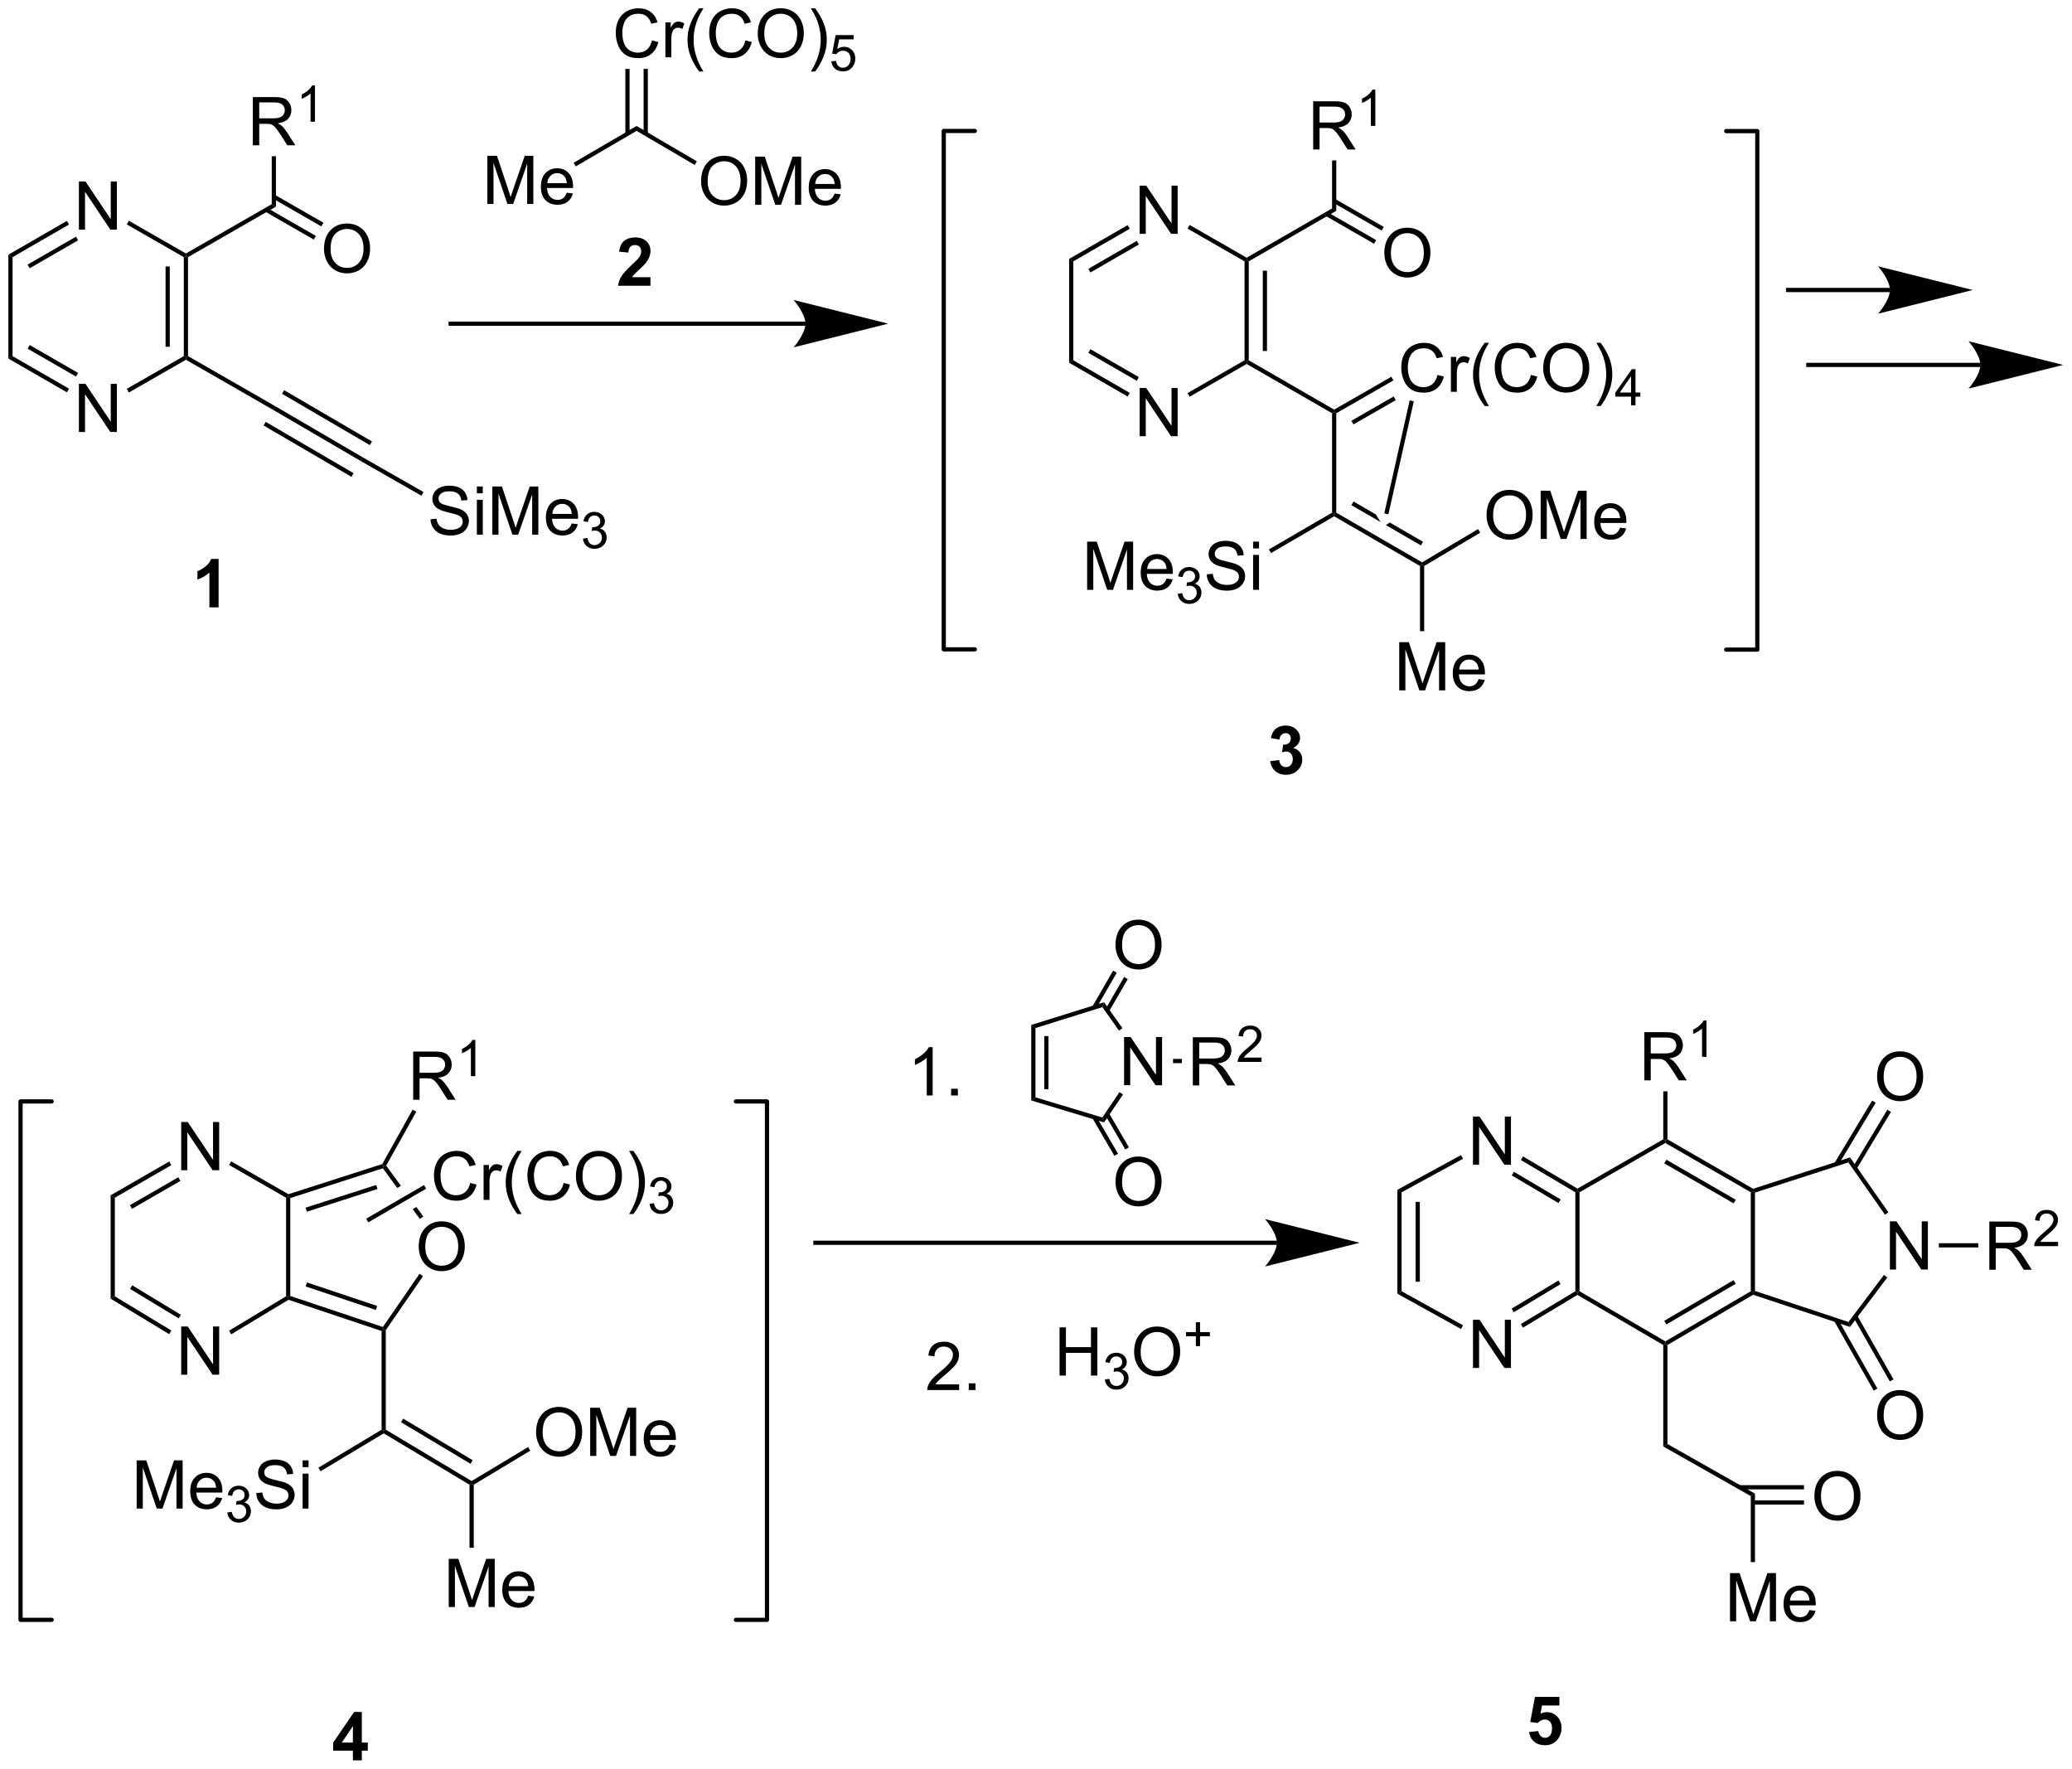 <?xml version="1.0" encoding="UTF-8"?>
<!DOCTYPE svg PUBLIC '-//W3C//DTD SVG 1.0//EN'
          'http://www.w3.org/TR/2001/REC-SVG-20010904/DTD/svg10.dtd'>
<svg stroke-dasharray="none" shape-rendering="auto" xmlns="http://www.w3.org/2000/svg" font-family="'Dialog'" text-rendering="auto" width="608" fill-opacity="1" color-interpolation="auto" color-rendering="auto" preserveAspectRatio="xMidYMid meet" font-size="12px" viewBox="0 0 608 519" fill="black" xmlns:xlink="http://www.w3.org/1999/xlink" stroke="black" image-rendering="auto" stroke-miterlimit="10" stroke-linecap="square" stroke-linejoin="miter" font-style="normal" stroke-width="1" height="519" stroke-dashoffset="0" font-weight="normal" stroke-opacity="1"
><!--Generated by the Batik Graphics2D SVG Generator--><defs id="genericDefs"
  /><g
  ><defs id="defs1"
    ><clipPath clipPathUnits="userSpaceOnUse" id="clipPath1"
      ><path d="M0.647 1.613 L253.84 1.613 L253.84 217.763 L0.647 217.763 L0.647 1.613 Z"
      /></clipPath
      ><clipPath clipPathUnits="userSpaceOnUse" id="clipPath2"
      ><path d="M152.012 61.523 L152.012 271.663 L398.165 271.663 L398.165 61.523 Z"
      /></clipPath
    ></defs
    ><g stroke-width="0.5" transform="scale(2.4,2.4) translate(-0.647,-1.613) matrix(1.029,0,0,1.029,-155.712,-61.67)" stroke-linejoin="round" stroke-linecap="round"
    ><path fill="none" d="M357.058 138.672 L360.753 138.672 L360.753 77.075 L357.058 77.075" clip-path="url(#clipPath2)"
    /></g
    ><g stroke-width="0.5" transform="matrix(2.469,0,0,2.469,-375.263,-151.878)" stroke-linejoin="round" stroke-linecap="round"
    ><path fill="none" d="M239.449 253.99 L243.145 253.99 L243.145 192.393 L239.449 192.393" clip-path="url(#clipPath2)"
    /></g
    ><g transform="matrix(2.469,0,0,2.469,-375.263,-151.878)"
    ><path d="M161.367 112.849 L161.367 107.122 L162.146 107.122 L165.154 111.617 L165.154 107.122 L165.88 107.122 L165.88 112.849 L165.101 112.849 L162.094 108.349 L162.094 112.849 L161.367 112.849 Z" stroke="none" clip-path="url(#clipPath2)"
    /></g
    ><g transform="matrix(2.469,0,0,2.469,-375.263,-151.878)"
    ><path d="M161.367 88.798 L161.367 83.071 L162.146 83.071 L165.154 87.566 L165.154 83.071 L165.88 83.071 L165.88 88.798 L165.101 88.798 L162.094 84.298 L162.094 88.798 L161.367 88.798 Z" stroke="none" clip-path="url(#clipPath2)"
    /></g
    ><g transform="matrix(2.469,0,0,2.469,-375.263,-151.878)"
    ><path d="M152.984 104.118 L153.484 103.829 L160.191 107.699 L159.941 108.132 ZM155.27 102.942 L161.022 106.261 L161.271 105.828 L155.52 102.509 Z" stroke="none" clip-path="url(#clipPath2)"
    /></g
    ><g transform="matrix(2.469,0,0,2.469,-375.263,-151.878)"
    ><path d="M167.308 108.152 L167.059 107.719 L173.836 103.829 L174.086 103.974 L174.086 104.262 Z" stroke="none" clip-path="url(#clipPath2)"
    /></g
    ><g transform="matrix(2.469,0,0,2.469,-375.263,-151.878)"
    ><path d="M174.336 103.829 L174.086 103.974 L173.836 103.829 L173.836 92.068 L174.086 91.923 L174.336 92.068 ZM172.167 102.718 L172.167 93.179 L171.667 93.179 L171.667 102.718 Z" stroke="none" clip-path="url(#clipPath2)"
    /></g
    ><g transform="matrix(2.469,0,0,2.469,-375.263,-151.878)"
    ><path d="M174.086 91.635 L174.086 91.923 L173.836 92.068 L167.059 88.178 L167.308 87.744 Z" stroke="none" clip-path="url(#clipPath2)"
    /></g
    ><g transform="matrix(2.469,0,0,2.469,-375.263,-151.878)"
    ><path d="M159.941 87.764 L160.191 88.197 L153.484 92.067 L152.984 91.778 ZM161.022 89.636 L155.27 92.954 L155.52 93.387 L161.271 90.069 Z" stroke="none" clip-path="url(#clipPath2)"
    /></g
    ><g transform="matrix(2.469,0,0,2.469,-375.263,-151.878)"
    ><path d="M153.484 103.829 L152.984 104.118 L152.984 91.778 L153.484 92.067 Z" stroke="none" clip-path="url(#clipPath2)"
    /></g
    ><g transform="matrix(2.469,0,0,2.469,-375.263,-151.878)"
    ><path d="M174.336 92.068 L174.086 91.923 L174.086 91.635 L184.285 85.778 L184.785 86.068 Z" stroke="none" clip-path="url(#clipPath2)"
    /></g
    ><g transform="matrix(2.469,0,0,2.469,-375.263,-151.878)"
    ><path d="M174.086 104.262 L174.086 103.974 L174.336 103.829 L184.661 109.757 L184.41 110.19 Z" stroke="none" clip-path="url(#clipPath2)"
    /></g
    ><g transform="matrix(2.469,0,0,2.469,-375.263,-151.878)"
    ><path d="M184.41 110.19 L184.661 109.757 L195.109 115.859 L194.859 116.292 ZM185.507 108.309 L195.948 114.405 L196.2 113.973 L185.76 107.877 ZM183.318 112.074 L193.76 118.172 L194.012 117.74 L183.57 111.643 Z" stroke="none" clip-path="url(#clipPath2)"
    /></g
    ><g transform="matrix(2.469,0,0,2.469,-375.263,-151.878)"
    ><path d="M203.156 123.209 L203.872 123.147 Q203.922 123.576 204.107 123.852 Q204.294 124.128 204.685 124.298 Q205.076 124.467 205.562 124.467 Q205.997 124.467 206.328 124.339 Q206.661 124.209 206.823 123.985 Q206.984 123.761 206.984 123.496 Q206.984 123.225 206.828 123.024 Q206.672 122.824 206.312 122.686 Q206.083 122.597 205.294 122.407 Q204.505 122.217 204.188 122.05 Q203.779 121.834 203.576 121.516 Q203.375 121.199 203.375 120.803 Q203.375 120.371 203.62 119.993 Q203.867 119.615 204.339 119.42 Q204.812 119.225 205.391 119.225 Q206.029 119.225 206.513 119.43 Q207 119.636 207.261 120.035 Q207.524 120.433 207.544 120.936 L206.818 120.99 Q206.758 120.449 206.419 120.173 Q206.083 119.894 205.422 119.894 Q204.734 119.894 204.419 120.147 Q204.107 120.397 204.107 120.753 Q204.107 121.061 204.328 121.261 Q204.547 121.459 205.471 121.67 Q206.396 121.878 206.74 122.035 Q207.24 122.264 207.477 122.618 Q207.716 122.972 207.716 123.433 Q207.716 123.889 207.453 124.295 Q207.193 124.699 206.701 124.925 Q206.211 125.149 205.599 125.149 Q204.82 125.149 204.294 124.923 Q203.771 124.693 203.471 124.24 Q203.172 123.785 203.156 123.209 ZM208.664 120.131 L208.664 119.324 L209.367 119.324 L209.367 120.131 L208.664 120.131 ZM208.664 125.05 L208.664 120.902 L209.367 120.902 L209.367 125.05 L208.664 125.05 ZM210.504 125.05 L210.504 119.324 L211.645 119.324 L213.001 123.378 Q213.189 123.943 213.275 124.225 Q213.371 123.912 213.579 123.308 L214.949 119.324 L215.97 119.324 L215.97 125.05 L215.238 125.05 L215.238 120.256 L213.574 125.05 L212.892 125.05 L211.236 120.175 L211.236 125.05 L210.504 125.05 ZM219.941 123.714 L220.668 123.803 Q220.496 124.441 220.03 124.792 Q219.566 125.144 218.845 125.144 Q217.934 125.144 217.4 124.584 Q216.869 124.022 216.869 123.011 Q216.869 121.964 217.408 121.386 Q217.947 120.808 218.806 120.808 Q219.637 120.808 220.163 121.376 Q220.691 121.941 220.691 122.967 Q220.691 123.029 220.689 123.154 L217.595 123.154 Q217.634 123.839 217.981 124.204 Q218.329 124.566 218.848 124.566 Q219.236 124.566 219.509 124.363 Q219.783 124.16 219.941 123.714 ZM217.634 122.576 L219.949 122.576 Q219.902 122.053 219.684 121.792 Q219.348 121.386 218.814 121.386 Q218.329 121.386 217.999 121.712 Q217.668 122.035 217.634 122.576 Z" stroke="none" clip-path="url(#clipPath2)"
    /></g
    ><g transform="matrix(2.469,0,0,2.469,-375.263,-151.878)"
    ><path d="M221.275 125.515 L221.803 125.445 Q221.895 125.894 222.111 126.092 Q222.33 126.289 222.645 126.289 Q223.016 126.289 223.272 126.031 Q223.529 125.773 223.529 125.392 Q223.529 125.029 223.291 124.795 Q223.055 124.558 222.688 124.558 Q222.539 124.558 222.316 124.617 L222.375 124.154 Q222.428 124.16 222.459 124.16 Q222.797 124.16 223.066 123.984 Q223.336 123.808 223.336 123.441 Q223.336 123.152 223.139 122.963 Q222.943 122.771 222.633 122.771 Q222.324 122.771 222.119 122.965 Q221.914 123.158 221.856 123.545 L221.328 123.451 Q221.426 122.92 221.768 122.629 Q222.111 122.338 222.621 122.338 Q222.973 122.338 223.268 122.488 Q223.565 122.638 223.721 122.9 Q223.877 123.16 223.877 123.453 Q223.877 123.732 223.727 123.961 Q223.578 124.189 223.285 124.324 Q223.666 124.412 223.877 124.689 Q224.088 124.965 224.088 125.381 Q224.088 125.943 223.678 126.336 Q223.268 126.726 222.641 126.726 Q222.076 126.726 221.701 126.39 Q221.328 126.052 221.275 125.515 Z" stroke="none" clip-path="url(#clipPath2)"
    /></g
    ><g transform="matrix(2.469,0,0,2.469,-375.263,-151.878)"
    ><path d="M194.859 116.292 L195.109 115.859 L202.323 119.981 L202.075 120.415 Z" stroke="none" clip-path="url(#clipPath2)"
    /></g
    ><g transform="matrix(2.469,0,0,2.469,-375.263,-151.878)"
    ><path d="M287.437 113.348 L287.437 107.621 L288.216 107.621 L291.223 112.116 L291.223 107.621 L291.95 107.621 L291.95 113.348 L291.171 113.348 L288.163 108.848 L288.163 113.348 L287.437 113.348 Z" stroke="none" clip-path="url(#clipPath2)"
    /></g
    ><g transform="matrix(2.469,0,0,2.469,-375.263,-151.878)"
    ><path d="M287.437 89.297 L287.437 83.571 L288.216 83.571 L291.223 88.066 L291.223 83.571 L291.95 83.571 L291.95 89.297 L291.171 89.297 L288.163 84.797 L288.163 89.297 L287.437 89.297 Z" stroke="none" clip-path="url(#clipPath2)"
    /></g
    ><g transform="matrix(2.469,0,0,2.469,-375.263,-151.878)"
    ><path d="M279.054 92.278 L279.554 92.567 L279.554 104.329 L279.054 104.618 Z" stroke="none" clip-path="url(#clipPath2)"
    /></g
    ><g transform="matrix(2.469,0,0,2.469,-375.263,-151.878)"
    ><path d="M279.054 104.618 L279.554 104.329 L286.261 108.199 L286.011 108.632 ZM281.34 103.442 L287.091 106.76 L287.341 106.327 L281.59 103.009 Z" stroke="none" clip-path="url(#clipPath2)"
    /></g
    ><g transform="matrix(2.469,0,0,2.469,-375.263,-151.878)"
    ><path d="M293.378 108.651 L293.129 108.217 L299.902 104.328 L300.152 104.473 L300.152 104.762 Z" stroke="none" clip-path="url(#clipPath2)"
    /></g
    ><g transform="matrix(2.469,0,0,2.469,-375.263,-151.878)"
    ><path d="M300.402 104.329 L300.152 104.473 L299.902 104.328 L299.902 92.567 L300.152 92.422 L300.402 92.567 ZM302.571 103.22 L302.571 93.675 L302.071 93.675 L302.071 103.22 Z" stroke="none" clip-path="url(#clipPath2)"
    /></g
    ><g transform="matrix(2.469,0,0,2.469,-375.263,-151.878)"
    ><path d="M300.152 92.134 L300.152 92.422 L299.902 92.567 L293.129 88.678 L293.378 88.244 Z" stroke="none" clip-path="url(#clipPath2)"
    /></g
    ><g transform="matrix(2.469,0,0,2.469,-375.263,-151.878)"
    ><path d="M279.554 92.567 L279.054 92.278 L286.011 88.264 L286.261 88.697 ZM281.59 93.887 L287.341 90.569 L287.091 90.135 L281.34 93.454 Z" stroke="none" clip-path="url(#clipPath2)"
    /></g
    ><g transform="matrix(2.469,0,0,2.469,-375.263,-151.878)"
    ><path d="M322.832 106.065 L323.589 106.255 Q323.352 107.19 322.733 107.683 Q322.113 108.172 321.219 108.172 Q320.292 108.172 319.712 107.794 Q319.134 107.417 318.829 106.703 Q318.527 105.987 318.527 105.167 Q318.527 104.271 318.868 103.607 Q319.212 102.94 319.842 102.594 Q320.472 102.248 321.23 102.248 Q322.089 102.248 322.675 102.685 Q323.261 103.123 323.493 103.917 L322.746 104.091 Q322.548 103.466 322.167 103.183 Q321.79 102.896 321.214 102.896 Q320.555 102.896 320.11 103.214 Q319.667 103.529 319.488 104.063 Q319.308 104.597 319.308 105.162 Q319.308 105.893 319.522 106.438 Q319.735 106.982 320.183 107.253 Q320.634 107.521 321.157 107.521 Q321.792 107.521 322.233 107.154 Q322.675 106.787 322.832 106.065 ZM324.427 108.073 L324.427 103.925 L325.059 103.925 L325.059 104.552 Q325.302 104.112 325.505 103.972 Q325.71 103.831 325.958 103.831 Q326.312 103.831 326.679 104.058 L326.437 104.709 Q326.179 104.558 325.921 104.558 Q325.692 104.558 325.507 104.695 Q325.325 104.834 325.247 105.081 Q325.13 105.456 325.13 105.901 L325.13 108.073 L324.427 108.073 ZM328.442 109.758 Q327.859 109.024 327.455 108.039 Q327.054 107.052 327.054 105.998 Q327.054 105.068 327.356 104.216 Q327.708 103.229 328.442 102.248 L328.945 102.248 Q328.473 103.06 328.32 103.409 Q328.083 103.948 327.945 104.534 Q327.778 105.263 327.778 106.003 Q327.778 107.88 328.945 109.758 L328.442 109.758 ZM333.937 106.065 L334.695 106.255 Q334.458 107.19 333.838 107.683 Q333.218 108.172 332.325 108.172 Q331.398 108.172 330.817 107.794 Q330.239 107.417 329.934 106.703 Q329.632 105.987 329.632 105.167 Q329.632 104.271 329.973 103.607 Q330.317 102.94 330.947 102.594 Q331.578 102.248 332.335 102.248 Q333.195 102.248 333.781 102.685 Q334.367 103.123 334.598 103.917 L333.851 104.091 Q333.653 103.466 333.273 103.183 Q332.895 102.896 332.32 102.896 Q331.661 102.896 331.216 103.214 Q330.773 103.529 330.593 104.063 Q330.413 104.597 330.413 105.162 Q330.413 105.893 330.627 106.438 Q330.841 106.982 331.288 107.253 Q331.739 107.521 332.262 107.521 Q332.898 107.521 333.338 107.154 Q333.781 106.787 333.937 106.065 ZM335.399 105.284 Q335.399 103.857 336.165 103.052 Q336.93 102.245 338.141 102.245 Q338.933 102.245 339.568 102.625 Q340.207 103.003 340.54 103.68 Q340.876 104.357 340.876 105.216 Q340.876 106.089 340.524 106.776 Q340.173 107.464 339.527 107.818 Q338.884 108.172 338.136 108.172 Q337.329 108.172 336.691 107.781 Q336.055 107.388 335.727 106.714 Q335.399 106.037 335.399 105.284 ZM336.18 105.294 Q336.18 106.331 336.735 106.927 Q337.292 107.521 338.134 107.521 Q338.988 107.521 339.54 106.919 Q340.094 106.318 340.094 105.214 Q340.094 104.513 339.858 103.992 Q339.621 103.472 339.165 103.185 Q338.712 102.896 338.144 102.896 Q337.339 102.896 336.759 103.451 Q336.18 104.003 336.18 105.294 ZM342.223 109.758 L341.718 109.758 Q342.887 107.88 342.887 106.003 Q342.887 105.268 342.718 104.544 Q342.585 103.959 342.348 103.419 Q342.195 103.068 341.718 102.248 L342.223 102.248 Q342.958 103.229 343.309 104.216 Q343.609 105.068 343.609 105.998 Q343.609 107.052 343.205 108.039 Q342.802 109.024 342.223 109.758 Z" stroke="none" clip-path="url(#clipPath2)"
    /></g
    ><g transform="matrix(2.469,0,0,2.469,-375.263,-151.878)"
    ><path d="M345.837 109.673 L345.837 108.644 L343.974 108.644 L343.974 108.161 L345.935 105.378 L346.365 105.378 L346.365 108.161 L346.945 108.161 L346.945 108.644 L346.365 108.644 L346.365 109.673 L345.837 109.673 ZM345.837 108.161 L345.837 106.224 L344.494 108.161 L345.837 108.161 Z" stroke="none" clip-path="url(#clipPath2)"
    /></g
    ><g transform="matrix(2.469,0,0,2.469,-375.263,-151.878)"
    ><path d="M300.152 104.762 L300.152 104.473 L300.402 104.329 L310.554 110.185 L310.554 110.473 L310.304 110.618 Z" stroke="none" clip-path="url(#clipPath2)"
    /></g
    ><g transform="matrix(2.469,0,0,2.469,-375.263,-151.878)"
    ><path d="M310.804 110.618 L310.554 110.473 L310.554 110.185 L317.344 106.286 L317.593 106.72 ZM312.848 111.946 L317.874 109.059 L317.625 108.626 L312.599 111.512 Z" stroke="none" clip-path="url(#clipPath2)"
    /></g
    ><g transform="matrix(2.469,0,0,2.469,-375.263,-151.878)"
    ><path d="M300.402 92.567 L300.152 92.422 L300.152 92.134 L310.304 86.278 L310.804 86.567 Z" stroke="none" clip-path="url(#clipPath2)"
    /></g
    ><g transform="matrix(2.469,0,0,2.469,-375.263,-151.878)"
    ><path d="M310.304 110.618 L310.554 110.473 L310.804 110.618 L310.804 122.431 L310.554 122.575 L310.304 122.431 Z" stroke="none" clip-path="url(#clipPath2)"
    /></g
    ><g transform="matrix(2.469,0,0,2.469,-375.263,-151.878)"
    ><path d="M209.91 85.751 L209.91 80.024 L211.05 80.024 L212.407 84.079 Q212.594 84.644 212.68 84.925 Q212.777 84.612 212.985 84.008 L214.355 80.024 L215.376 80.024 L215.376 85.751 L214.644 85.751 L214.644 80.956 L212.98 85.751 L212.298 85.751 L210.641 80.876 L210.641 85.751 L209.91 85.751 ZM219.347 84.415 L220.074 84.503 Q219.902 85.141 219.436 85.493 Q218.972 85.844 218.251 85.844 Q217.339 85.844 216.805 85.284 Q216.274 84.722 216.274 83.711 Q216.274 82.665 216.813 82.086 Q217.352 81.508 218.212 81.508 Q219.042 81.508 219.568 82.076 Q220.097 82.641 220.097 83.667 Q220.097 83.73 220.094 83.855 L217.001 83.855 Q217.04 84.54 217.386 84.904 Q217.735 85.266 218.253 85.266 Q218.641 85.266 218.915 85.063 Q219.188 84.86 219.347 84.415 ZM217.04 83.276 L219.355 83.276 Q219.308 82.753 219.089 82.493 Q218.753 82.086 218.219 82.086 Q217.735 82.086 217.404 82.412 Q217.074 82.735 217.04 83.276 Z" stroke="none" clip-path="url(#clipPath2)"
    /></g
    ><g transform="matrix(2.469,0,0,2.469,-375.263,-151.878)"
    ><path d="M220.418 81.285 L220.166 80.853 L227.648 76.484 L227.648 77.064 Z" stroke="none" clip-path="url(#clipPath2)"
    /></g
    ><g transform="matrix(2.469,0,0,2.469,-375.263,-151.878)"
    ><path d="M229.476 66.315 L230.234 66.505 Q229.997 67.44 229.377 67.933 Q228.757 68.422 227.864 68.422 Q226.937 68.422 226.356 68.044 Q225.778 67.667 225.473 66.953 Q225.171 66.237 225.171 65.417 Q225.171 64.521 225.512 63.857 Q225.856 63.19 226.486 62.844 Q227.117 62.498 227.874 62.498 Q228.734 62.498 229.32 62.935 Q229.906 63.373 230.137 64.167 L229.39 64.341 Q229.192 63.716 228.812 63.432 Q228.434 63.146 227.859 63.146 Q227.2 63.146 226.755 63.464 Q226.312 63.779 226.132 64.313 Q225.952 64.847 225.952 65.412 Q225.952 66.143 226.166 66.688 Q226.38 67.232 226.827 67.503 Q227.278 67.771 227.801 67.771 Q228.437 67.771 228.877 67.404 Q229.32 67.037 229.476 66.315 ZM231.071 68.323 L231.071 64.175 L231.704 64.175 L231.704 64.802 Q231.946 64.362 232.149 64.222 Q232.355 64.081 232.602 64.081 Q232.956 64.081 233.324 64.308 L233.081 64.959 Q232.824 64.808 232.566 64.808 Q232.337 64.808 232.152 64.945 Q231.969 65.084 231.891 65.331 Q231.774 65.706 231.774 66.151 L231.774 68.323 L231.071 68.323 ZM235.087 70.008 Q234.503 69.274 234.1 68.289 Q233.699 67.302 233.699 66.248 Q233.699 65.318 234.001 64.466 Q234.352 63.479 235.087 62.498 L235.589 62.498 Q235.118 63.31 234.964 63.659 Q234.727 64.198 234.589 64.784 Q234.423 65.513 234.423 66.253 Q234.423 68.13 235.589 70.008 L235.087 70.008 ZM240.581 66.315 L241.339 66.505 Q241.102 67.44 240.482 67.933 Q239.863 68.422 238.969 68.422 Q238.042 68.422 237.462 68.044 Q236.883 67.667 236.579 66.953 Q236.277 66.237 236.277 65.417 Q236.277 64.521 236.618 63.857 Q236.962 63.19 237.592 62.844 Q238.222 62.498 238.98 62.498 Q239.839 62.498 240.425 62.935 Q241.011 63.373 241.243 64.167 L240.495 64.341 Q240.298 63.716 239.917 63.432 Q239.54 63.146 238.964 63.146 Q238.305 63.146 237.86 63.464 Q237.417 63.779 237.238 64.313 Q237.058 64.847 237.058 65.412 Q237.058 66.143 237.272 66.688 Q237.485 67.232 237.933 67.503 Q238.383 67.771 238.907 67.771 Q239.542 67.771 239.982 67.404 Q240.425 67.037 240.581 66.315 ZM242.044 65.534 Q242.044 64.107 242.809 63.302 Q243.575 62.495 244.786 62.495 Q245.577 62.495 246.213 62.875 Q246.851 63.253 247.184 63.93 Q247.52 64.607 247.52 65.466 Q247.52 66.339 247.169 67.026 Q246.817 67.714 246.171 68.068 Q245.528 68.422 244.781 68.422 Q243.973 68.422 243.335 68.031 Q242.7 67.638 242.372 66.964 Q242.044 66.287 242.044 65.534 ZM242.825 65.544 Q242.825 66.581 243.38 67.177 Q243.937 67.771 244.778 67.771 Q245.632 67.771 246.184 67.169 Q246.739 66.568 246.739 65.464 Q246.739 64.763 246.502 64.242 Q246.265 63.721 245.809 63.435 Q245.356 63.146 244.788 63.146 Q243.984 63.146 243.403 63.701 Q242.825 64.253 242.825 65.544 ZM248.868 70.008 L248.363 70.008 Q249.532 68.13 249.532 66.253 Q249.532 65.518 249.363 64.794 Q249.23 64.209 248.993 63.669 Q248.839 63.318 248.363 62.498 L248.868 62.498 Q249.602 63.479 249.954 64.466 Q250.253 65.318 250.253 66.248 Q250.253 67.302 249.85 68.289 Q249.446 69.274 248.868 70.008 Z" stroke="none" clip-path="url(#clipPath2)"
    /></g
    ><g transform="matrix(2.469,0,0,2.469,-375.263,-151.878)"
    ><path d="M250.792 68.798 L251.345 68.751 Q251.408 69.156 251.63 69.359 Q251.855 69.562 252.171 69.562 Q252.552 69.562 252.816 69.275 Q253.079 68.988 253.079 68.513 Q253.079 68.062 252.826 67.802 Q252.574 67.54 252.163 67.54 Q251.908 67.54 251.703 67.657 Q251.498 67.773 251.38 67.956 L250.886 67.892 L251.302 65.687 L253.437 65.687 L253.437 66.191 L251.724 66.191 L251.492 67.345 Q251.878 67.075 252.304 67.075 Q252.867 67.075 253.253 67.466 Q253.64 67.855 253.64 68.466 Q253.64 69.05 253.3 69.474 Q252.886 69.997 252.171 69.997 Q251.585 69.997 251.214 69.669 Q250.845 69.339 250.792 68.798 Z" stroke="none" clip-path="url(#clipPath2)"
    /></g
    ><g transform="matrix(2.469,0,0,2.469,-375.263,-151.878)"
    ><path d="M228.982 77.41 L228.982 69.7 L228.482 69.7 L228.482 77.41 ZM226.813 77.407 L226.813 69.7 L226.313 69.7 L226.313 77.407 Z" stroke="none" clip-path="url(#clipPath2)"
    /></g
    ><g transform="matrix(2.469,0,0,2.469,-375.263,-151.878)"
    ><path d="M235.313 83.061 Q235.313 81.634 236.079 80.83 Q236.845 80.022 238.055 80.022 Q238.847 80.022 239.482 80.403 Q240.12 80.78 240.454 81.457 Q240.79 82.134 240.79 82.994 Q240.79 83.866 240.438 84.554 Q240.087 85.241 239.441 85.595 Q238.798 85.95 238.05 85.95 Q237.243 85.95 236.605 85.559 Q235.97 85.166 235.641 84.491 Q235.313 83.814 235.313 83.061 ZM236.095 83.072 Q236.095 84.108 236.649 84.705 Q237.207 85.298 238.048 85.298 Q238.902 85.298 239.454 84.697 Q240.008 84.095 240.008 82.991 Q240.008 82.291 239.772 81.77 Q239.535 81.249 239.079 80.963 Q238.626 80.673 238.058 80.673 Q237.253 80.673 236.673 81.228 Q236.095 81.78 236.095 83.072 ZM241.742 85.85 L241.742 80.124 L242.882 80.124 L244.239 84.179 Q244.427 84.744 244.512 85.025 Q244.609 84.713 244.817 84.108 L246.187 80.124 L247.208 80.124 L247.208 85.85 L246.476 85.85 L246.476 81.056 L244.812 85.85 L244.13 85.85 L242.473 80.975 L242.473 85.85 L241.742 85.85 ZM251.179 84.515 L251.906 84.603 Q251.734 85.241 251.268 85.593 Q250.804 85.944 250.083 85.944 Q249.171 85.944 248.637 85.384 Q248.106 84.822 248.106 83.811 Q248.106 82.765 248.645 82.186 Q249.184 81.608 250.044 81.608 Q250.874 81.608 251.4 82.176 Q251.929 82.741 251.929 83.767 Q251.929 83.83 251.927 83.955 L248.833 83.955 Q248.872 84.64 249.218 85.004 Q249.567 85.366 250.085 85.366 Q250.473 85.366 250.747 85.163 Q251.02 84.96 251.179 84.515 ZM248.872 83.376 L251.187 83.376 Q251.14 82.853 250.921 82.593 Q250.585 82.186 250.052 82.186 Q249.567 82.186 249.236 82.512 Q248.906 82.835 248.872 83.376 Z" stroke="none" clip-path="url(#clipPath2)"
    /></g
    ><g transform="matrix(2.469,0,0,2.469,-375.263,-151.878)"
    ><path d="M227.648 77.064 L227.648 76.484 L234.808 80.684 L234.555 81.115 Z" stroke="none" clip-path="url(#clipPath2)"
    /></g
    ><g transform="matrix(2.469,0,0,2.469,-375.263,-151.878)"
    ><path d="M327.051 224.064 L327.051 218.338 L327.829 218.338 L330.837 222.833 L330.837 218.338 L331.564 218.338 L331.564 224.064 L330.785 224.064 L327.777 219.564 L327.777 224.064 L327.051 224.064 Z" stroke="none" clip-path="url(#clipPath2)"
    /></g
    ><g transform="matrix(2.469,0,0,2.469,-375.263,-151.878)"
    ><path d="M327.051 199.916 L327.051 194.189 L327.829 194.189 L330.837 198.684 L330.837 194.189 L331.564 194.189 L331.564 199.916 L330.785 199.916 L327.777 195.416 L327.777 199.916 L327.051 199.916 Z" stroke="none" clip-path="url(#clipPath2)"
    /></g
    ><g transform="matrix(2.469,0,0,2.469,-375.263,-151.878)"
    ><path d="M332.996 219.27 L332.738 218.842 L339.215 214.95 L339.465 215.092 L339.466 215.382 ZM331.898 217.443 L337.462 214.1 L337.205 213.672 L331.641 217.015 Z" stroke="none" clip-path="url(#clipPath2)"
    /></g
    ><g transform="matrix(2.469,0,0,2.469,-375.263,-151.878)"
    ><path d="M339.715 214.948 L339.465 215.092 L339.215 214.95 L339.215 203.184 L339.465 203.041 L339.715 203.186 Z" stroke="none" clip-path="url(#clipPath2)"
    /></g
    ><g transform="matrix(2.469,0,0,2.469,-375.263,-151.878)"
    ><path d="M339.466 202.752 L339.465 203.041 L339.215 203.184 L332.74 199.355 L332.994 198.925 ZM337.47 204.036 L331.914 200.752 L331.66 201.182 L337.215 204.467 Z" stroke="none" clip-path="url(#clipPath2)"
    /></g
    ><g transform="matrix(2.469,0,0,2.469,-375.263,-151.878)"
    ><path d="M325.63 198.767 L325.87 199.206 L318.566 203.189 L318.066 202.893 Z" stroke="none" clip-path="url(#clipPath2)"
    /></g
    ><g transform="matrix(2.469,0,0,2.469,-375.263,-151.878)"
    ><path d="M318.066 202.893 L318.566 203.189 L318.566 214.944 L318.066 215.239 ZM320.235 204.329 L320.235 213.814 L320.735 213.814 L320.735 204.329 Z" stroke="none" clip-path="url(#clipPath2)"
    /></g
    ><g transform="matrix(2.469,0,0,2.469,-375.263,-151.878)"
    ><path d="M325.871 218.994 L325.628 219.431 L318.066 215.239 L318.566 214.944 Z" stroke="none" clip-path="url(#clipPath2)"
    /></g
    ><g transform="matrix(2.469,0,0,2.469,-375.263,-151.878)"
    ><path d="M339.466 215.382 L339.465 215.092 L339.715 214.948 L349.913 220.9 L349.914 221.189 L349.664 221.333 Z" stroke="none" clip-path="url(#clipPath2)"
    /></g
    ><g transform="matrix(2.469,0,0,2.469,-375.263,-151.878)"
    ><path d="M360.066 214.948 L360.316 215.092 L360.345 215.365 L350.164 221.333 L349.914 221.189 L349.913 220.9 ZM358.019 213.632 L349.785 218.459 L350.038 218.891 L358.272 214.064 Z" stroke="none" clip-path="url(#clipPath2)"
    /></g
    ><g transform="matrix(2.469,0,0,2.469,-375.263,-151.878)"
    ><path d="M360.566 214.911 L360.316 215.092 L360.066 214.948 L360.066 203.185 L360.316 203.041 L360.566 203.223 Z" stroke="none" clip-path="url(#clipPath2)"
    /></g
    ><g transform="matrix(2.469,0,0,2.469,-375.263,-151.878)"
    ><path d="M349.913 197.329 L349.914 197.041 L350.164 196.897 L360.345 202.769 L360.316 203.041 L360.066 203.185 ZM349.786 199.751 L358.03 204.506 L358.279 204.073 L350.036 199.318 Z" stroke="none" clip-path="url(#clipPath2)"
    /></g
    ><g transform="matrix(2.469,0,0,2.469,-375.263,-151.878)"
    ><path d="M339.715 203.186 L339.465 203.041 L339.466 202.752 L349.664 196.896 L349.914 197.041 L349.913 197.329 Z" stroke="none" clip-path="url(#clipPath2)"
    /></g
    ><g transform="matrix(2.469,0,0,2.469,-375.263,-151.878)"
    ><path d="M349.664 221.333 L349.914 221.189 L350.164 221.333 L350.164 233.095 L349.664 233.386 Z" stroke="none" clip-path="url(#clipPath2)"
    /></g
    ><g transform="matrix(2.469,0,0,2.469,-375.263,-151.878)"
    ><path d="M376.601 212.365 L376.601 206.638 L377.38 206.638 L380.388 211.133 L380.388 206.638 L381.114 206.638 L381.114 212.365 L380.336 212.365 L377.328 207.865 L377.328 212.365 L376.601 212.365 Z" stroke="none" clip-path="url(#clipPath2)"
    /></g
    ><g transform="matrix(2.469,0,0,2.469,-375.263,-151.878)"
    ><path d="M360.345 215.365 L360.316 215.092 L360.566 214.911 L371.674 218.599 L371.857 219.186 Z" stroke="none" clip-path="url(#clipPath2)"
    /></g
    ><g transform="matrix(2.469,0,0,2.469,-375.263,-151.878)"
    ><path d="M371.857 219.186 L371.674 218.599 L375.896 213.009 L376.295 213.31 Z" stroke="none" clip-path="url(#clipPath2)"
    /></g
    ><g transform="matrix(2.469,0,0,2.469,-375.263,-151.878)"
    ><path d="M376.426 205.566 L376.017 205.853 L371.666 199.636 L371.864 199.047 Z" stroke="none" clip-path="url(#clipPath2)"
    /></g
    ><g transform="matrix(2.469,0,0,2.469,-375.263,-151.878)"
    ><path d="M360.566 203.223 L360.316 203.041 L360.345 202.769 L371.864 199.047 L371.666 199.636 Z" stroke="none" clip-path="url(#clipPath2)"
    /></g
    ><g transform="matrix(2.469,0,0,2.469,-375.263,-151.878)"
    ><path d="M388.419 212.39 L388.419 206.663 L390.958 206.663 Q391.724 206.663 392.122 206.817 Q392.521 206.971 392.757 207.362 Q392.997 207.752 392.997 208.226 Q392.997 208.835 392.601 209.255 Q392.208 209.671 391.382 209.783 Q391.685 209.929 391.841 210.07 Q392.172 210.375 392.469 210.83 L393.466 212.39 L392.513 212.39 L391.755 211.197 Q391.422 210.682 391.205 210.408 Q390.992 210.135 390.823 210.025 Q390.653 209.916 390.476 209.875 Q390.349 209.846 390.054 209.846 L389.177 209.846 L389.177 212.39 L388.419 212.39 ZM389.177 209.19 L390.804 209.19 Q391.325 209.19 391.617 209.083 Q391.911 208.976 392.062 208.739 Q392.216 208.502 392.216 208.226 Q392.216 207.82 391.919 207.559 Q391.625 207.296 390.989 207.296 L389.177 207.296 L389.177 209.19 Z" stroke="none" clip-path="url(#clipPath2)"
    /></g
    ><g transform="matrix(2.469,0,0,2.469,-375.263,-151.878)"
    ><path d="M396.588 209.082 L396.588 209.59 L393.748 209.59 Q393.742 209.399 393.81 209.223 Q393.918 208.934 394.156 208.653 Q394.396 208.371 394.847 208.002 Q395.547 207.428 395.793 207.092 Q396.039 206.756 396.039 206.457 Q396.039 206.145 395.814 205.93 Q395.592 205.713 395.23 205.713 Q394.849 205.713 394.621 205.942 Q394.392 206.17 394.39 206.575 L393.847 206.52 Q393.904 205.912 394.267 205.596 Q394.631 205.278 395.242 205.278 Q395.861 205.278 396.221 205.621 Q396.582 205.963 396.582 206.469 Q396.582 206.727 396.476 206.977 Q396.371 207.225 396.125 207.5 Q395.881 207.776 395.312 208.256 Q394.838 208.655 394.703 208.797 Q394.568 208.94 394.48 209.082 L396.588 209.082 Z" stroke="none" clip-path="url(#clipPath2)"
    /></g
    ><g transform="matrix(2.469,0,0,2.469,-375.263,-151.878)"
    ><path d="M382.418 209.74 L382.418 209.24 L387.113 209.24 L387.113 209.74 Z" stroke="none" clip-path="url(#clipPath2)"
    /></g
    ><g transform="matrix(2.469,0,0,2.469,-375.263,-151.878)"
    ><path d="M375.079 189.477 Q375.079 188.05 375.845 187.245 Q376.611 186.438 377.821 186.438 Q378.613 186.438 379.248 186.818 Q379.887 187.196 380.22 187.873 Q380.556 188.55 380.556 189.409 Q380.556 190.281 380.204 190.969 Q379.853 191.656 379.207 192.011 Q378.564 192.365 377.816 192.365 Q377.009 192.365 376.371 191.974 Q375.736 191.581 375.407 190.906 Q375.079 190.229 375.079 189.477 ZM375.861 189.487 Q375.861 190.524 376.415 191.12 Q376.972 191.714 377.814 191.714 Q378.668 191.714 379.22 191.112 Q379.774 190.511 379.774 189.406 Q379.774 188.706 379.538 188.185 Q379.301 187.664 378.845 187.378 Q378.392 187.089 377.824 187.089 Q377.019 187.089 376.439 187.643 Q375.861 188.196 375.861 189.487 Z" stroke="none" clip-path="url(#clipPath2)"
    /></g
    ><g transform="matrix(2.469,0,0,2.469,-375.263,-151.878)"
    ><path d="M372.642 200.417 L376.724 193.637 L376.296 193.379 L372.214 200.159 ZM370.45 199.965 L374.915 192.548 L374.486 192.29 L370.021 199.707 Z" stroke="none" clip-path="url(#clipPath2)"
    /></g
    ><g transform="matrix(2.469,0,0,2.469,-375.263,-151.878)"
    ><path d="M375.079 229.727 Q375.079 228.3 375.845 227.495 Q376.611 226.688 377.821 226.688 Q378.613 226.688 379.248 227.068 Q379.887 227.446 380.22 228.123 Q380.556 228.8 380.556 229.659 Q380.556 230.531 380.204 231.219 Q379.853 231.906 379.207 232.261 Q378.564 232.615 377.816 232.615 Q377.009 232.615 376.371 232.224 Q375.736 231.831 375.407 231.156 Q375.079 230.479 375.079 229.727 ZM375.861 229.737 Q375.861 230.774 376.415 231.37 Q376.972 231.964 377.814 231.964 Q378.668 231.964 379.22 231.362 Q379.774 230.761 379.774 229.656 Q379.774 228.956 379.538 228.435 Q379.301 227.914 378.845 227.628 Q378.392 227.339 377.824 227.339 Q377.019 227.339 376.439 227.893 Q375.861 228.446 375.861 229.737 Z" stroke="none" clip-path="url(#clipPath2)"
    /></g
    ><g transform="matrix(2.469,0,0,2.469,-375.263,-151.878)"
    ><path d="M369.986 218.497 L374.677 226.753 L375.111 226.506 L370.42 218.25 ZM372.272 218.058 L376.594 225.664 L377.028 225.417 L372.706 217.811 Z" stroke="none" clip-path="url(#clipPath2)"
    /></g
    ><g transform="matrix(2.469,0,0,2.469,-375.263,-151.878)"
    ><path d="M349.664 233.386 L350.164 233.095 L360.566 238.997 L360.066 239.288 Z" stroke="none" clip-path="url(#clipPath2)"
    /></g
    ><g transform="matrix(2.469,0,0,2.469,-375.263,-151.878)"
    ><path d="M357.597 254.166 L357.597 248.439 L358.738 248.439 L360.095 252.494 Q360.282 253.059 360.368 253.34 Q360.465 253.028 360.673 252.424 L362.043 248.439 L363.064 248.439 L363.064 254.166 L362.332 254.166 L362.332 249.372 L360.668 254.166 L359.986 254.166 L358.329 249.291 L358.329 254.166 L357.597 254.166 ZM367.035 252.83 L367.762 252.918 Q367.59 253.556 367.123 253.908 Q366.66 254.26 365.939 254.26 Q365.027 254.26 364.493 253.7 Q363.962 253.137 363.962 252.127 Q363.962 251.08 364.501 250.502 Q365.04 249.924 365.899 249.924 Q366.73 249.924 367.256 250.491 Q367.785 251.056 367.785 252.083 Q367.785 252.145 367.782 252.27 L364.689 252.27 Q364.728 252.955 365.074 253.32 Q365.423 253.681 365.941 253.681 Q366.329 253.681 366.603 253.478 Q366.876 253.275 367.035 252.83 ZM364.728 251.692 L367.043 251.692 Q366.996 251.168 366.777 250.908 Q366.441 250.502 365.907 250.502 Q365.423 250.502 365.092 250.827 Q364.762 251.15 364.728 251.692 Z" stroke="none" clip-path="url(#clipPath2)"
    /></g
    ><g transform="matrix(2.469,0,0,2.469,-375.263,-151.878)"
    ><path d="M360.066 239.288 L360.566 238.997 L360.566 247.131 L360.066 247.131 Z" stroke="none" clip-path="url(#clipPath2)"
    /></g
    ><g transform="matrix(2.469,0,0,2.469,-375.263,-151.878)"
    ><path d="M275.052 191.906 L274.552 192.278 L274.552 183.306 L275.052 183.674 ZM276.601 190.941 L276.601 184.628 L276.101 184.628 L276.101 190.941 Z" stroke="none" clip-path="url(#clipPath2)"
    /></g
    ><g transform="matrix(2.469,0,0,2.469,-375.263,-151.878)"
    ><path d="M285.587 190.467 L285.587 184.74 L286.366 184.74 L289.374 189.235 L289.374 184.74 L290.1 184.74 L290.1 190.467 L289.322 190.467 L286.314 185.967 L286.314 190.467 L285.587 190.467 Z" stroke="none" clip-path="url(#clipPath2)"
    /></g
    ><g transform="matrix(2.469,0,0,2.469,-375.263,-151.878)"
    ><path d="M274.552 192.278 L275.052 191.906 L282.999 194.299 L283.207 194.884 Z" stroke="none" clip-path="url(#clipPath2)"
    /></g
    ><g transform="matrix(2.469,0,0,2.469,-375.263,-151.878)"
    ><path d="M283.207 194.884 L282.999 194.299 L285.042 191.289 L285.456 191.57 Z" stroke="none" clip-path="url(#clipPath2)"
    /></g
    ><g transform="matrix(2.469,0,0,2.469,-375.263,-151.878)"
    ><path d="M285.391 183.687 L284.983 183.976 L283.004 181.185 L283.202 180.6 Z" stroke="none" clip-path="url(#clipPath2)"
    /></g
    ><g transform="matrix(2.469,0,0,2.469,-375.263,-151.878)"
    ><path d="M275.052 183.674 L274.552 183.306 L283.202 180.6 L283.004 181.185 Z" stroke="none" clip-path="url(#clipPath2)"
    /></g
    ><g transform="matrix(2.469,0,0,2.469,-375.263,-151.878)"
    ><path d="M293.757 190.492 L293.757 184.765 L296.296 184.765 Q297.061 184.765 297.46 184.919 Q297.858 185.072 298.095 185.463 Q298.335 185.854 298.335 186.328 Q298.335 186.937 297.939 187.356 Q297.546 187.773 296.72 187.885 Q297.022 188.031 297.178 188.171 Q297.509 188.476 297.806 188.932 L298.803 190.492 L297.85 190.492 L297.093 189.299 Q296.759 188.783 296.543 188.51 Q296.329 188.237 296.16 188.127 Q295.991 188.018 295.814 187.976 Q295.686 187.947 295.392 187.947 L294.514 187.947 L294.514 190.492 L293.757 190.492 ZM294.514 187.291 L296.142 187.291 Q296.663 187.291 296.954 187.184 Q297.249 187.078 297.4 186.841 Q297.553 186.604 297.553 186.328 Q297.553 185.921 297.257 185.661 Q296.962 185.398 296.327 185.398 L294.514 185.398 L294.514 187.291 Z" stroke="none" clip-path="url(#clipPath2)"
    /></g
    ><g transform="matrix(2.469,0,0,2.469,-375.263,-151.878)"
    ><path d="M301.925 187.184 L301.925 187.692 L299.085 187.692 Q299.079 187.5 299.148 187.325 Q299.255 187.035 299.493 186.754 Q299.734 186.473 300.185 186.104 Q300.884 185.53 301.13 185.194 Q301.376 184.858 301.376 184.559 Q301.376 184.246 301.152 184.031 Q300.929 183.815 300.568 183.815 Q300.187 183.815 299.958 184.043 Q299.73 184.272 299.728 184.676 L299.185 184.621 Q299.242 184.014 299.605 183.698 Q299.968 183.379 300.579 183.379 Q301.199 183.379 301.558 183.723 Q301.919 184.065 301.919 184.571 Q301.919 184.828 301.814 185.078 Q301.708 185.327 301.462 185.602 Q301.218 185.877 300.65 186.358 Q300.175 186.756 300.04 186.899 Q299.906 187.041 299.818 187.184 L301.925 187.184 Z" stroke="none" clip-path="url(#clipPath2)"
    /></g
    ><g transform="matrix(2.469,0,0,2.469,-375.263,-151.878)"
    ><path d="M291.404 187.842 L291.404 187.342 L292.451 187.342 L292.451 187.842 Z" stroke="none" clip-path="url(#clipPath2)"
    /></g
    ><g transform="matrix(2.469,0,0,2.469,-375.263,-151.878)"
    ><path d="M284.565 173.828 Q284.565 172.401 285.331 171.597 Q286.096 170.789 287.307 170.789 Q288.099 170.789 288.735 171.17 Q289.373 171.547 289.706 172.224 Q290.042 172.901 290.042 173.761 Q290.042 174.633 289.69 175.321 Q289.339 176.008 288.693 176.362 Q288.05 176.716 287.302 176.716 Q286.495 176.716 285.857 176.326 Q285.221 175.933 284.893 175.258 Q284.565 174.581 284.565 173.828 ZM285.346 173.839 Q285.346 174.875 285.901 175.472 Q286.458 176.065 287.3 176.065 Q288.154 176.065 288.706 175.464 Q289.26 174.862 289.26 173.758 Q289.26 173.058 289.024 172.537 Q288.787 172.016 288.331 171.73 Q287.878 171.44 287.31 171.44 Q286.505 171.44 285.925 171.995 Q285.346 172.547 285.346 173.839 Z" stroke="none" clip-path="url(#clipPath2)"
    /></g
    ><g transform="matrix(2.469,0,0,2.469,-375.263,-151.878)"
    ><path d="M283.799 181.694 L286.022 177.856 L285.589 177.606 L283.366 181.444 ZM282.255 181.351 L284.717 177.1 L284.284 176.85 L281.822 181.1 Z" stroke="none" clip-path="url(#clipPath2)"
    /></g
    ><g transform="matrix(2.469,0,0,2.469,-375.263,-151.878)"
    ><path d="M284.565 201.977 Q284.565 200.55 285.331 199.745 Q286.096 198.938 287.307 198.938 Q288.099 198.938 288.735 199.318 Q289.373 199.696 289.706 200.373 Q290.042 201.05 290.042 201.909 Q290.042 202.781 289.69 203.469 Q289.339 204.156 288.693 204.511 Q288.05 204.865 287.302 204.865 Q286.495 204.865 285.857 204.474 Q285.221 204.081 284.893 203.406 Q284.565 202.729 284.565 201.977 ZM285.346 201.987 Q285.346 203.024 285.901 203.62 Q286.458 204.214 287.3 204.214 Q288.154 204.214 288.706 203.612 Q289.26 203.011 289.26 201.906 Q289.26 201.206 289.024 200.685 Q288.787 200.164 288.331 199.878 Q287.878 199.589 287.31 199.589 Q286.505 199.589 285.925 200.143 Q285.346 200.696 285.346 201.987 Z" stroke="none" clip-path="url(#clipPath2)"
    /></g
    ><g transform="matrix(2.469,0,0,2.469,-375.263,-151.878)"
    ><path d="M281.834 194.4 L284.433 198.856 L284.865 198.604 L282.265 194.149 ZM283.354 194.03 L285.728 198.1 L286.16 197.848 L283.786 193.778 Z" stroke="none" clip-path="url(#clipPath2)"
    /></g
    ><g transform="matrix(2.469,0,0,2.469,-375.263,-151.878)"
    ><path d="M277.915 224.965 L277.915 219.238 L278.673 219.238 L278.673 221.59 L281.65 221.59 L281.65 219.238 L282.408 219.238 L282.408 224.965 L281.65 224.965 L281.65 222.265 L278.673 222.265 L278.673 224.965 L277.915 224.965 Z" stroke="none" clip-path="url(#clipPath2)"
    /></g
    ><g transform="matrix(2.469,0,0,2.469,-375.263,-151.878)"
    ><path d="M283.304 225.43 L283.832 225.36 Q283.923 225.809 284.14 226.006 Q284.359 226.204 284.673 226.204 Q285.044 226.204 285.3 225.946 Q285.558 225.688 285.558 225.307 Q285.558 224.944 285.32 224.71 Q285.083 224.473 284.716 224.473 Q284.568 224.473 284.345 224.532 L284.404 224.069 Q284.457 224.075 284.488 224.075 Q284.826 224.075 285.095 223.899 Q285.365 223.723 285.365 223.356 Q285.365 223.067 285.167 222.878 Q284.972 222.686 284.662 222.686 Q284.353 222.686 284.148 222.88 Q283.943 223.073 283.884 223.46 L283.357 223.366 Q283.454 222.835 283.796 222.544 Q284.14 222.253 284.65 222.253 Q285.001 222.253 285.296 222.403 Q285.593 222.553 285.75 222.815 Q285.906 223.075 285.906 223.368 Q285.906 223.647 285.755 223.876 Q285.607 224.104 285.314 224.239 Q285.695 224.327 285.906 224.604 Q286.117 224.88 286.117 225.296 Q286.117 225.858 285.707 226.251 Q285.296 226.641 284.669 226.641 Q284.105 226.641 283.73 226.305 Q283.357 225.967 283.304 225.43 Z" stroke="none" clip-path="url(#clipPath2)"
    /></g
    ><g transform="matrix(2.469,0,0,2.469,-375.263,-151.878)"
    ><path d="M286.777 222.176 Q286.777 220.749 287.543 219.944 Q288.308 219.137 289.519 219.137 Q290.311 219.137 290.946 219.517 Q291.584 219.895 291.918 220.572 Q292.254 221.249 292.254 222.108 Q292.254 222.981 291.902 223.668 Q291.551 224.356 290.905 224.71 Q290.262 225.064 289.514 225.064 Q288.707 225.064 288.069 224.673 Q287.433 224.28 287.105 223.606 Q286.777 222.929 286.777 222.176 ZM287.558 222.186 Q287.558 223.223 288.113 223.819 Q288.67 224.413 289.512 224.413 Q290.366 224.413 290.918 223.811 Q291.472 223.21 291.472 222.106 Q291.472 221.405 291.235 220.884 Q290.998 220.363 290.543 220.077 Q290.09 219.788 289.522 219.788 Q288.717 219.788 288.137 220.343 Q287.558 220.895 287.558 222.186 Z" stroke="none" clip-path="url(#clipPath2)"
    /></g
    ><g transform="matrix(2.469,0,0,2.469,-375.263,-151.878)"
    ><path d="M294.116 221.47 L294.116 220.292 L292.946 220.292 L292.946 219.8 L294.116 219.8 L294.116 218.632 L294.614 218.632 L294.614 219.8 L295.782 219.8 L295.782 220.292 L294.614 220.292 L294.614 221.47 L294.116 221.47 Z" stroke="none" clip-path="url(#clipPath2)"
    /></g
    ><g transform="matrix(2.469,0,0,2.469,-375.263,-151.878)"
    ><path d="M328.665 122.761 Q328.665 121.334 329.43 120.529 Q330.196 119.722 331.407 119.722 Q332.199 119.722 332.834 120.102 Q333.472 120.479 333.805 121.156 Q334.141 121.834 334.141 122.693 Q334.141 123.565 333.79 124.253 Q333.438 124.94 332.792 125.294 Q332.149 125.649 331.402 125.649 Q330.594 125.649 329.957 125.258 Q329.321 124.865 328.993 124.19 Q328.665 123.513 328.665 122.761 ZM329.446 122.771 Q329.446 123.808 330.001 124.404 Q330.558 124.998 331.399 124.998 Q332.253 124.998 332.805 124.396 Q333.36 123.794 333.36 122.69 Q333.36 121.99 333.123 121.469 Q332.886 120.948 332.43 120.662 Q331.977 120.373 331.41 120.373 Q330.605 120.373 330.024 120.927 Q329.446 121.479 329.446 122.771 ZM335.093 125.55 L335.093 119.823 L336.234 119.823 L337.591 123.878 Q337.778 124.443 337.864 124.724 Q337.96 124.412 338.169 123.808 L339.538 119.823 L340.559 119.823 L340.559 125.55 L339.828 125.55 L339.828 120.755 L338.163 125.55 L337.481 125.55 L335.825 120.675 L335.825 125.55 L335.093 125.55 ZM344.531 124.214 L345.257 124.302 Q345.085 124.94 344.619 125.292 Q344.156 125.643 343.434 125.643 Q342.523 125.643 341.989 125.084 Q341.458 124.521 341.458 123.511 Q341.458 122.464 341.997 121.886 Q342.536 121.308 343.395 121.308 Q344.226 121.308 344.752 121.875 Q345.281 122.44 345.281 123.466 Q345.281 123.529 345.278 123.654 L342.184 123.654 Q342.223 124.339 342.57 124.703 Q342.919 125.065 343.437 125.065 Q343.825 125.065 344.098 124.862 Q344.372 124.659 344.531 124.214 ZM342.223 123.076 L344.538 123.076 Q344.492 122.552 344.273 122.292 Q343.937 121.886 343.403 121.886 Q342.919 121.886 342.588 122.211 Q342.257 122.534 342.223 123.076 Z" stroke="none" clip-path="url(#clipPath2)"
    /></g
    ><g transform="matrix(2.469,0,0,2.469,-375.263,-151.878)"
    ><path d="M312.853 121.105 L312.602 121.538 L316.071 123.547 L315.493 122.634 L315.493 122.634 L312.853 121.105 ZM317.173 123.607 L316.712 123.899 L316.658 123.886 L316.658 123.886 L320.864 126.322 L321.115 125.89 L317.173 123.607 ZM310.804 122.431 L310.554 122.575 L310.554 122.864 L320.753 128.77 L321.003 128.625 L321.002 128.336 L310.804 122.431 Z" stroke="none" clip-path="url(#clipPath2)"
    /></g
    ><g transform="matrix(2.469,0,0,2.469,-375.263,-151.878)"
    ><path d="M321.253 128.768 L321.003 128.625 L321.002 128.336 L327.661 124.382 L327.916 124.811 Z" stroke="none" clip-path="url(#clipPath2)"
    /></g
    ><g transform="matrix(2.469,0,0,2.469,-375.263,-151.878)"
    ><path d="M281.194 131.601 L281.194 125.874 L282.334 125.874 L283.691 129.929 Q283.879 130.494 283.965 130.775 Q284.061 130.463 284.269 129.858 L285.639 125.874 L286.66 125.874 L286.66 131.601 L285.928 131.601 L285.928 126.806 L284.264 131.601 L283.582 131.601 L281.926 126.725 L281.926 131.601 L281.194 131.601 ZM290.631 130.265 L291.358 130.353 Q291.186 130.991 290.72 131.343 Q290.256 131.694 289.535 131.694 Q288.623 131.694 288.09 131.134 Q287.558 130.572 287.558 129.561 Q287.558 128.515 288.098 127.936 Q288.637 127.358 289.496 127.358 Q290.327 127.358 290.853 127.926 Q291.381 128.491 291.381 129.517 Q291.381 129.58 291.379 129.705 L288.285 129.705 Q288.324 130.39 288.67 130.754 Q289.019 131.116 289.538 131.116 Q289.926 131.116 290.199 130.913 Q290.473 130.71 290.631 130.265 ZM288.324 129.126 L290.639 129.126 Q290.592 128.603 290.373 128.343 Q290.038 127.936 289.504 127.936 Q289.019 127.936 288.689 128.262 Q288.358 128.585 288.324 129.126 Z" stroke="none" clip-path="url(#clipPath2)"
    /></g
    ><g transform="matrix(2.469,0,0,2.469,-375.263,-151.878)"
    ><path d="M291.965 132.066 L292.493 131.995 Q292.584 132.445 292.801 132.642 Q293.02 132.839 293.334 132.839 Q293.705 132.839 293.961 132.581 Q294.219 132.323 294.219 131.943 Q294.219 131.579 293.981 131.345 Q293.745 131.109 293.377 131.109 Q293.229 131.109 293.006 131.167 L293.065 130.704 Q293.118 130.71 293.149 130.71 Q293.487 130.71 293.756 130.535 Q294.026 130.359 294.026 129.992 Q294.026 129.702 293.829 129.513 Q293.633 129.322 293.323 129.322 Q293.014 129.322 292.809 129.515 Q292.604 129.708 292.545 130.095 L292.018 130.001 Q292.116 129.47 292.457 129.179 Q292.801 128.888 293.311 128.888 Q293.663 128.888 293.957 129.038 Q294.254 129.189 294.411 129.451 Q294.567 129.71 294.567 130.003 Q294.567 130.282 294.416 130.511 Q294.268 130.74 293.975 130.874 Q294.356 130.962 294.567 131.24 Q294.778 131.515 294.778 131.931 Q294.778 132.494 294.368 132.886 Q293.957 133.277 293.33 133.277 Q292.766 133.277 292.391 132.941 Q292.018 132.603 291.965 132.066 Z" stroke="none" clip-path="url(#clipPath2)"
    /></g
    ><g transform="matrix(2.469,0,0,2.469,-375.263,-151.878)"
    ><path d="M295.41 129.759 L296.126 129.697 Q296.175 130.126 296.36 130.403 Q296.548 130.679 296.938 130.848 Q297.329 131.017 297.816 131.017 Q298.251 131.017 298.582 130.89 Q298.915 130.759 299.076 130.535 Q299.238 130.311 299.238 130.046 Q299.238 129.775 299.082 129.574 Q298.925 129.374 298.566 129.236 Q298.337 129.147 297.548 128.957 Q296.759 128.767 296.441 128.601 Q296.032 128.384 295.829 128.067 Q295.628 127.749 295.628 127.353 Q295.628 126.921 295.873 126.543 Q296.121 126.166 296.592 125.97 Q297.066 125.775 297.644 125.775 Q298.282 125.775 298.766 125.981 Q299.253 126.186 299.514 126.585 Q299.777 126.983 299.798 127.486 L299.071 127.541 Q299.011 126.999 298.673 126.723 Q298.337 126.444 297.675 126.444 Q296.988 126.444 296.673 126.697 Q296.36 126.947 296.36 127.304 Q296.36 127.611 296.582 127.811 Q296.8 128.009 297.725 128.22 Q298.649 128.429 298.993 128.585 Q299.493 128.814 299.73 129.168 Q299.97 129.522 299.97 129.983 Q299.97 130.439 299.707 130.845 Q299.446 131.249 298.954 131.476 Q298.464 131.699 297.852 131.699 Q297.074 131.699 296.548 131.473 Q296.024 131.244 295.725 130.791 Q295.425 130.335 295.41 129.759 ZM300.918 126.681 L300.918 125.874 L301.621 125.874 L301.621 126.681 L300.918 126.681 ZM300.918 131.601 L300.918 127.452 L301.621 127.452 L301.621 131.601 L300.918 131.601 Z" stroke="none" clip-path="url(#clipPath2)"
    /></g
    ><g transform="matrix(2.469,0,0,2.469,-375.263,-151.878)"
    ><path d="M310.304 122.431 L310.554 122.575 L310.554 122.864 L303.047 127.231 L302.796 126.798 Z" stroke="none" clip-path="url(#clipPath2)"
    /></g
    ><g transform="matrix(2.469,0,0,2.469,-375.263,-151.878)"
    ><path d="M319.529 109.092 L320.017 109.202 L316.997 122.629 L316.51 122.52 Z" stroke="none" clip-path="url(#clipPath2)"
    /></g
    ><g transform="matrix(2.469,0,0,2.469,-375.263,-151.878)"
    ><path d="M318.285 143.547 L318.285 137.821 L319.425 137.821 L320.782 141.875 Q320.969 142.44 321.055 142.722 Q321.152 142.409 321.36 141.805 L322.73 137.821 L323.751 137.821 L323.751 143.547 L323.019 143.547 L323.019 138.753 L321.355 143.547 L320.673 143.547 L319.016 138.672 L319.016 143.547 L318.285 143.547 ZM327.722 142.211 L328.449 142.3 Q328.277 142.938 327.811 143.29 Q327.347 143.641 326.626 143.641 Q325.714 143.641 325.18 143.081 Q324.649 142.519 324.649 141.508 Q324.649 140.461 325.188 139.883 Q325.727 139.305 326.587 139.305 Q327.417 139.305 327.943 139.873 Q328.472 140.438 328.472 141.464 Q328.472 141.526 328.469 141.651 L325.376 141.651 Q325.415 142.336 325.761 142.701 Q326.11 143.063 326.628 143.063 Q327.016 143.063 327.29 142.86 Q327.563 142.657 327.722 142.211 ZM325.415 141.073 L327.73 141.073 Q327.683 140.55 327.464 140.29 Q327.128 139.883 326.594 139.883 Q326.11 139.883 325.779 140.209 Q325.449 140.532 325.415 141.073 Z" stroke="none" clip-path="url(#clipPath2)"
    /></g
    ><g transform="matrix(2.469,0,0,2.469,-375.263,-151.878)"
    ><path d="M320.753 128.77 L321.003 128.625 L321.253 128.768 L321.253 136.512 L320.753 136.512 Z" stroke="none" clip-path="url(#clipPath2)"
    /></g
    ><g transform="matrix(2.469,0,0,2.469,-375.263,-151.878)"
    ><path d="M173.525 224.865 L173.525 219.138 L174.304 219.138 L177.311 223.633 L177.311 219.138 L178.038 219.138 L178.038 224.865 L177.259 224.865 L174.252 220.365 L174.252 224.865 L173.525 224.865 Z" stroke="none" clip-path="url(#clipPath2)"
    /></g
    ><g transform="matrix(2.469,0,0,2.469,-375.263,-151.878)"
    ><path d="M173.525 200.564 L173.525 194.838 L174.304 194.838 L177.311 199.333 L177.311 194.838 L178.038 194.838 L178.038 200.564 L177.259 200.564 L174.252 196.064 L174.252 200.564 L173.525 200.564 Z" stroke="none" clip-path="url(#clipPath2)"
    /></g
    ><g transform="matrix(2.469,0,0,2.469,-375.263,-151.878)"
    ><path d="M165.138 215.83 L165.638 215.548 L172.354 219.616 L172.095 220.044 ZM167.448 214.67 L173.229 218.171 L173.488 217.744 L167.707 214.242 Z" stroke="none" clip-path="url(#clipPath2)"
    /></g
    ><g transform="matrix(2.469,0,0,2.469,-375.263,-151.878)"
    ><path d="M179.47 220.063 L179.212 219.635 L185.99 215.548 L186.24 215.689 L186.27 215.963 Z" stroke="none" clip-path="url(#clipPath2)"
    /></g
    ><g transform="matrix(2.469,0,0,2.469,-375.263,-151.878)"
    ><path d="M186.49 215.509 L186.24 215.689 L185.99 215.548 L185.99 203.834 L186.24 203.689 L186.49 203.872 Z" stroke="none" clip-path="url(#clipPath2)"
    /></g
    ><g transform="matrix(2.469,0,0,2.469,-375.263,-151.878)"
    ><path d="M186.269 203.417 L186.24 203.689 L185.99 203.834 L179.217 199.945 L179.466 199.511 Z" stroke="none" clip-path="url(#clipPath2)"
    /></g
    ><g transform="matrix(2.469,0,0,2.469,-375.263,-151.878)"
    ><path d="M172.099 199.53 L172.349 199.963 L165.638 203.834 L165.138 203.545 ZM173.179 201.402 L167.425 204.721 L167.675 205.155 L173.429 201.835 Z" stroke="none" clip-path="url(#clipPath2)"
    /></g
    ><g transform="matrix(2.469,0,0,2.469,-375.263,-151.878)"
    ><path d="M165.638 215.548 L165.138 215.83 L165.138 203.545 L165.638 203.834 Z" stroke="none" clip-path="url(#clipPath2)"
    /></g
    ><g transform="matrix(2.469,0,0,2.469,-375.263,-151.878)"
    ><path d="M201.753 209.676 Q201.753 208.249 202.518 207.444 Q203.284 206.637 204.495 206.637 Q205.287 206.637 205.922 207.017 Q206.56 207.395 206.893 208.072 Q207.23 208.749 207.23 209.608 Q207.23 210.481 206.878 211.168 Q206.526 211.856 205.881 212.21 Q205.237 212.564 204.49 212.564 Q203.683 212.564 203.045 212.173 Q202.409 211.78 202.081 211.106 Q201.753 210.429 201.753 209.676 ZM202.534 209.686 Q202.534 210.723 203.089 211.319 Q203.646 211.913 204.487 211.913 Q205.341 211.913 205.893 211.311 Q206.448 210.71 206.448 209.606 Q206.448 208.905 206.211 208.384 Q205.974 207.863 205.518 207.577 Q205.065 207.288 204.498 207.288 Q203.693 207.288 203.112 207.843 Q202.534 208.395 202.534 209.686 Z" stroke="none" clip-path="url(#clipPath2)"
    /></g
    ><g transform="matrix(2.469,0,0,2.469,-375.263,-151.878)"
    ><path d="M186.27 215.963 L186.24 215.689 L186.49 215.509 L197.493 219.193 L197.591 219.49 L197.341 219.67 ZM188.315 214.375 L196.659 217.169 L196.818 216.695 L188.474 213.901 Z" stroke="none" clip-path="url(#clipPath2)"
    /></g
    ><g transform="matrix(2.469,0,0,2.469,-375.263,-151.878)"
    ><path d="M197.841 219.568 L197.591 219.49 L197.493 219.193 L201.852 212.874 L202.263 213.158 Z" stroke="none" clip-path="url(#clipPath2)"
    /></g
    ><g transform="matrix(2.469,0,0,2.469,-375.263,-151.878)"
    ><path d="M197.888 200.023 L197.591 200.041 L197.496 200.334 L199.203 202.673 L199.638 202.42 L199.638 202.42 L197.888 200.023 ZM201.477 204.939 L201.042 205.192 L201.042 205.192 L201.894 206.358 L202.297 206.063 L201.477 204.939 Z" stroke="none" clip-path="url(#clipPath2)"
    /></g
    ><g transform="matrix(2.469,0,0,2.469,-375.263,-151.878)"
    ><path d="M186.49 203.872 L186.24 203.689 L186.269 203.417 L197.421 199.833 L197.591 200.041 L197.496 200.334 ZM188.463 205.492 L196.849 202.797 L196.696 202.321 L188.31 205.016 Z" stroke="none" clip-path="url(#clipPath2)"
    /></g
    ><g transform="matrix(2.469,0,0,2.469,-375.263,-151.878)"
    ><path d="M201.097 192.191 L201.097 186.464 L203.636 186.464 Q204.401 186.464 204.8 186.618 Q205.198 186.772 205.435 187.162 Q205.675 187.553 205.675 188.027 Q205.675 188.636 205.279 189.055 Q204.886 189.472 204.06 189.584 Q204.362 189.73 204.518 189.871 Q204.849 190.175 205.146 190.631 L206.143 192.191 L205.19 192.191 L204.433 190.998 Q204.099 190.483 203.883 190.209 Q203.669 189.936 203.5 189.826 Q203.331 189.717 203.154 189.675 Q203.026 189.647 202.732 189.647 L201.854 189.647 L201.854 192.191 L201.097 192.191 ZM201.854 188.99 L203.482 188.99 Q204.003 188.99 204.294 188.884 Q204.589 188.777 204.74 188.54 Q204.893 188.303 204.893 188.027 Q204.893 187.621 204.597 187.36 Q204.302 187.097 203.667 187.097 L201.854 187.097 L201.854 188.99 Z" stroke="none" clip-path="url(#clipPath2)"
    /></g
    ><g transform="matrix(2.469,0,0,2.469,-375.263,-151.878)"
    ><path d="M208.48 189.391 L207.953 189.391 L207.953 186.03 Q207.761 186.211 207.453 186.393 Q207.144 186.575 206.898 186.666 L206.898 186.156 Q207.339 185.947 207.67 185.653 Q208.002 185.356 208.14 185.078 L208.48 185.078 L208.48 189.391 Z" stroke="none" clip-path="url(#clipPath2)"
    /></g
    ><g transform="matrix(2.469,0,0,2.469,-375.263,-151.878)"
    ><path d="M197.888 200.023 L197.591 200.041 L197.421 199.833 L201.029 193.37 L201.465 193.613 Z" stroke="none" clip-path="url(#clipPath2)"
    /></g
    ><g transform="matrix(2.469,0,0,2.469,-375.263,-151.878)"
    ><path d="M197.341 219.67 L197.591 219.49 L197.841 219.568 L197.841 231.399 L197.591 231.541 L197.341 231.399 Z" stroke="none" clip-path="url(#clipPath2)"
    /></g
    ><g transform="matrix(2.469,0,0,2.469,-375.263,-151.878)"
    ><path d="M168.231 240.766 L168.231 235.039 L169.372 235.039 L170.728 239.094 Q170.916 239.659 171.002 239.94 Q171.098 239.628 171.307 239.024 L172.676 235.039 L173.697 235.039 L173.697 240.766 L172.965 240.766 L172.965 235.972 L171.301 240.766 L170.619 240.766 L168.963 235.891 L168.963 240.766 L168.231 240.766 ZM177.668 239.43 L178.395 239.518 Q178.223 240.156 177.757 240.508 Q177.293 240.86 176.572 240.86 Q175.661 240.86 175.127 240.3 Q174.596 239.737 174.596 238.727 Q174.596 237.68 175.135 237.102 Q175.674 236.524 176.533 236.524 Q177.364 236.524 177.89 237.091 Q178.418 237.656 178.418 238.683 Q178.418 238.745 178.416 238.87 L175.322 238.87 Q175.361 239.555 175.708 239.919 Q176.057 240.281 176.575 240.281 Q176.963 240.281 177.236 240.078 Q177.51 239.875 177.668 239.43 ZM175.361 238.292 L177.676 238.292 Q177.63 237.768 177.411 237.508 Q177.075 237.102 176.541 237.102 Q176.057 237.102 175.726 237.427 Q175.395 237.75 175.361 238.292 Z" stroke="none" clip-path="url(#clipPath2)"
    /></g
    ><g transform="matrix(2.469,0,0,2.469,-375.263,-151.878)"
    ><path d="M179.002 241.231 L179.53 241.161 Q179.622 241.61 179.839 241.807 Q180.057 242.005 180.372 242.005 Q180.743 242.005 180.999 241.747 Q181.256 241.489 181.256 241.108 Q181.256 240.745 181.018 240.51 Q180.782 240.274 180.415 240.274 Q180.266 240.274 180.044 240.333 L180.102 239.87 Q180.155 239.876 180.186 239.876 Q180.524 239.876 180.794 239.7 Q181.063 239.524 181.063 239.157 Q181.063 238.868 180.866 238.678 Q180.671 238.487 180.36 238.487 Q180.051 238.487 179.846 238.68 Q179.641 238.874 179.583 239.26 L179.055 239.167 Q179.153 238.635 179.495 238.344 Q179.839 238.053 180.348 238.053 Q180.7 238.053 180.995 238.204 Q181.292 238.354 181.448 238.616 Q181.604 238.876 181.604 239.169 Q181.604 239.448 181.454 239.677 Q181.305 239.905 181.012 240.04 Q181.393 240.128 181.604 240.405 Q181.815 240.68 181.815 241.096 Q181.815 241.659 181.405 242.052 Q180.995 242.442 180.368 242.442 Q179.803 242.442 179.428 242.106 Q179.055 241.768 179.002 241.231 Z" stroke="none" clip-path="url(#clipPath2)"
    /></g
    ><g transform="matrix(2.469,0,0,2.469,-375.263,-151.878)"
    ><path d="M182.447 238.925 L183.163 238.862 Q183.213 239.292 183.397 239.568 Q183.585 239.844 183.976 240.013 Q184.366 240.183 184.853 240.183 Q185.288 240.183 185.619 240.055 Q185.952 239.925 186.113 239.701 Q186.275 239.477 186.275 239.211 Q186.275 238.94 186.119 238.74 Q185.963 238.539 185.603 238.401 Q185.374 238.313 184.585 238.123 Q183.796 237.933 183.478 237.766 Q183.069 237.55 182.866 237.232 Q182.666 236.914 182.666 236.518 Q182.666 236.086 182.91 235.709 Q183.158 235.331 183.629 235.136 Q184.103 234.94 184.681 234.94 Q185.319 234.94 185.804 235.146 Q186.291 235.352 186.551 235.75 Q186.814 236.149 186.835 236.651 L186.108 236.706 Q186.048 236.164 185.71 235.888 Q185.374 235.61 184.713 235.61 Q184.025 235.61 183.71 235.862 Q183.397 236.112 183.397 236.469 Q183.397 236.776 183.619 236.977 Q183.838 237.175 184.762 237.386 Q185.686 237.594 186.03 237.75 Q186.53 237.979 186.767 238.334 Q187.007 238.688 187.007 239.149 Q187.007 239.604 186.744 240.011 Q186.483 240.414 185.991 240.641 Q185.502 240.865 184.89 240.865 Q184.111 240.865 183.585 240.638 Q183.061 240.409 182.762 239.956 Q182.463 239.5 182.447 238.925 ZM187.955 235.847 L187.955 235.039 L188.658 235.039 L188.658 235.847 L187.955 235.847 ZM187.955 240.766 L187.955 236.618 L188.658 236.618 L188.658 240.766 L187.955 240.766 Z" stroke="none" clip-path="url(#clipPath2)"
    /></g
    ><g transform="matrix(2.469,0,0,2.469,-375.263,-151.878)"
    ><path d="M197.341 231.399 L197.591 231.541 L197.592 231.832 L190.087 236.341 L189.83 235.913 Z" stroke="none" clip-path="url(#clipPath2)"
    /></g
    ><g transform="matrix(2.469,0,0,2.469,-375.263,-151.878)"
    ><path d="M197.592 231.832 L197.591 231.541 L197.841 231.399 L208.04 237.499 L208.041 237.791 L207.791 237.933 ZM199.655 230.513 L207.91 235.45 L208.166 235.021 L199.911 230.083 Z" stroke="none" clip-path="url(#clipPath2)"
    /></g
    ><g transform="matrix(2.469,0,0,2.469,-375.263,-151.878)"
    ><path d="M205.322 252.467 L205.322 246.74 L206.463 246.74 L207.819 250.795 Q208.007 251.36 208.093 251.641 Q208.189 251.329 208.398 250.725 L209.767 246.74 L210.788 246.74 L210.788 252.467 L210.056 252.467 L210.056 247.672 L208.392 252.467 L207.71 252.467 L206.054 247.592 L206.054 252.467 L205.322 252.467 ZM214.759 251.131 L215.486 251.219 Q215.314 251.857 214.848 252.209 Q214.384 252.56 213.663 252.56 Q212.752 252.56 212.218 252.001 Q211.686 251.438 211.686 250.428 Q211.686 249.381 212.226 248.803 Q212.765 248.225 213.624 248.225 Q214.455 248.225 214.981 248.792 Q215.509 249.357 215.509 250.383 Q215.509 250.446 215.507 250.571 L212.413 250.571 Q212.452 251.256 212.798 251.62 Q213.148 251.982 213.666 251.982 Q214.054 251.982 214.327 251.779 Q214.601 251.576 214.759 251.131 ZM212.452 249.993 L214.767 249.993 Q214.72 249.469 214.502 249.209 Q214.166 248.803 213.632 248.803 Q213.148 248.803 212.817 249.128 Q212.486 249.451 212.452 249.993 Z" stroke="none" clip-path="url(#clipPath2)"
    /></g
    ><g transform="matrix(2.469,0,0,2.469,-375.263,-151.878)"
    ><path d="M207.791 237.933 L208.041 237.791 L208.291 237.932 L208.291 245.431 L207.791 245.431 Z" stroke="none" clip-path="url(#clipPath2)"
    /></g
    ><g transform="matrix(2.469,0,0,2.469,-375.263,-151.878)"
    ><path d="M215.702 231.727 Q215.702 230.3 216.468 229.495 Q217.233 228.688 218.444 228.688 Q219.236 228.688 219.871 229.068 Q220.509 229.446 220.843 230.123 Q221.179 230.8 221.179 231.659 Q221.179 232.531 220.827 233.219 Q220.476 233.906 219.83 234.261 Q219.186 234.615 218.439 234.615 Q217.632 234.615 216.994 234.224 Q216.358 233.831 216.03 233.156 Q215.702 232.479 215.702 231.727 ZM216.483 231.737 Q216.483 232.774 217.038 233.37 Q217.595 233.964 218.436 233.964 Q219.291 233.964 219.843 233.362 Q220.397 232.761 220.397 231.656 Q220.397 230.956 220.161 230.435 Q219.923 229.914 219.468 229.628 Q219.015 229.339 218.447 229.339 Q217.642 229.339 217.061 229.893 Q216.483 230.446 216.483 231.737 ZM222.131 234.516 L222.131 228.789 L223.271 228.789 L224.628 232.844 Q224.815 233.409 224.901 233.69 Q224.998 233.378 225.206 232.774 L226.576 228.789 L227.597 228.789 L227.597 234.516 L226.865 234.516 L226.865 229.722 L225.201 234.516 L224.518 234.516 L222.862 229.641 L222.862 234.516 L222.131 234.516 ZM231.568 233.18 L232.295 233.268 Q232.123 233.906 231.657 234.258 Q231.193 234.61 230.472 234.61 Q229.56 234.61 229.026 234.05 Q228.495 233.487 228.495 232.477 Q228.495 231.43 229.034 230.852 Q229.573 230.274 230.433 230.274 Q231.263 230.274 231.789 230.841 Q232.318 231.406 232.318 232.433 Q232.318 232.495 232.315 232.62 L229.222 232.62 Q229.261 233.305 229.607 233.669 Q229.956 234.031 230.474 234.031 Q230.862 234.031 231.136 233.828 Q231.409 233.625 231.568 233.18 ZM229.261 232.042 L231.576 232.042 Q231.529 231.518 231.31 231.258 Q230.974 230.852 230.44 230.852 Q229.956 230.852 229.625 231.177 Q229.295 231.5 229.261 232.042 Z" stroke="none" clip-path="url(#clipPath2)"
    /></g
    ><g transform="matrix(2.469,0,0,2.469,-375.263,-151.878)"
    ><path d="M208.291 237.932 L208.041 237.791 L208.04 237.499 L214.756 233.463 L215.014 233.891 Z" stroke="none" clip-path="url(#clipPath2)"
    /></g
    ><g transform="matrix(2.469,0,0,2.469,-375.263,-151.878)"
    ><path d="M207.869 202.082 L208.627 202.272 Q208.39 203.207 207.77 203.7 Q207.15 204.189 206.257 204.189 Q205.33 204.189 204.749 203.811 Q204.171 203.434 203.866 202.72 Q203.564 202.004 203.564 201.184 Q203.564 200.288 203.905 199.624 Q204.249 198.957 204.879 198.611 Q205.509 198.265 206.267 198.265 Q207.127 198.265 207.713 198.702 Q208.298 199.14 208.53 199.934 L207.783 200.108 Q207.585 199.483 207.205 199.2 Q206.827 198.913 206.252 198.913 Q205.593 198.913 205.148 199.231 Q204.705 199.546 204.525 200.08 Q204.345 200.613 204.345 201.179 Q204.345 201.91 204.559 202.455 Q204.773 202.999 205.22 203.27 Q205.671 203.538 206.194 203.538 Q206.83 203.538 207.27 203.171 Q207.713 202.804 207.869 202.082 ZM209.464 204.09 L209.464 199.942 L210.097 199.942 L210.097 200.569 Q210.339 200.129 210.542 199.988 Q210.748 199.848 210.995 199.848 Q211.349 199.848 211.716 200.075 L211.474 200.726 Q211.216 200.575 210.959 200.575 Q210.73 200.575 210.545 200.713 Q210.362 200.851 210.284 201.098 Q210.167 201.473 210.167 201.918 L210.167 204.09 L209.464 204.09 ZM213.48 205.775 Q212.896 205.041 212.493 204.056 Q212.091 203.069 212.091 202.015 Q212.091 201.085 212.394 200.233 Q212.745 199.246 213.48 198.265 L213.982 198.265 Q213.511 199.077 213.357 199.426 Q213.12 199.965 212.982 200.551 Q212.815 201.28 212.815 202.02 Q212.815 203.897 213.982 205.775 L213.48 205.775 ZM218.974 202.082 L219.732 202.272 Q219.495 203.207 218.875 203.7 Q218.256 204.189 217.362 204.189 Q216.435 204.189 215.855 203.811 Q215.276 203.434 214.972 202.72 Q214.67 202.004 214.67 201.184 Q214.67 200.288 215.011 199.624 Q215.355 198.957 215.985 198.611 Q216.615 198.265 217.373 198.265 Q218.232 198.265 218.818 198.702 Q219.404 199.14 219.636 199.934 L218.888 200.108 Q218.69 199.483 218.31 199.2 Q217.933 198.913 217.357 198.913 Q216.698 198.913 216.253 199.231 Q215.81 199.546 215.631 200.08 Q215.451 200.613 215.451 201.179 Q215.451 201.91 215.664 202.455 Q215.878 202.999 216.326 203.27 Q216.776 203.538 217.3 203.538 Q217.935 203.538 218.375 203.171 Q218.818 202.804 218.974 202.082 ZM220.436 201.301 Q220.436 199.874 221.202 199.069 Q221.968 198.262 223.179 198.262 Q223.97 198.262 224.606 198.642 Q225.244 199.02 225.577 199.697 Q225.913 200.374 225.913 201.233 Q225.913 202.106 225.561 202.793 Q225.21 203.481 224.564 203.835 Q223.921 204.189 223.173 204.189 Q222.366 204.189 221.728 203.798 Q221.093 203.405 220.765 202.731 Q220.436 202.054 220.436 201.301 ZM221.218 201.311 Q221.218 202.348 221.773 202.944 Q222.33 203.538 223.171 203.538 Q224.025 203.538 224.577 202.936 Q225.132 202.335 225.132 201.231 Q225.132 200.53 224.895 200.009 Q224.658 199.488 224.202 199.202 Q223.749 198.913 223.181 198.913 Q222.377 198.913 221.796 199.468 Q221.218 200.02 221.218 201.311 ZM227.261 205.775 L226.756 205.775 Q227.925 203.897 227.925 202.02 Q227.925 201.285 227.756 200.561 Q227.623 199.976 227.386 199.436 Q227.232 199.085 226.756 198.265 L227.261 198.265 Q227.995 199.246 228.347 200.233 Q228.646 201.085 228.646 202.015 Q228.646 203.069 228.243 204.056 Q227.839 205.041 227.261 205.775 Z" stroke="none" clip-path="url(#clipPath2)"
    /></g
    ><g transform="matrix(2.469,0,0,2.469,-375.263,-151.878)"
    ><path d="M229.187 204.555 L229.714 204.485 Q229.806 204.934 230.023 205.131 Q230.242 205.329 230.556 205.329 Q230.927 205.329 231.183 205.071 Q231.441 204.813 231.441 204.432 Q231.441 204.069 231.203 203.835 Q230.966 203.598 230.599 203.598 Q230.451 203.598 230.228 203.657 L230.287 203.194 Q230.339 203.2 230.371 203.2 Q230.709 203.2 230.978 203.024 Q231.248 202.848 231.248 202.481 Q231.248 202.192 231.05 202.003 Q230.855 201.811 230.545 201.811 Q230.236 201.811 230.031 202.005 Q229.826 202.198 229.767 202.585 L229.24 202.491 Q229.338 201.96 229.679 201.669 Q230.023 201.378 230.533 201.378 Q230.884 201.378 231.179 201.528 Q231.476 201.678 231.632 201.94 Q231.789 202.2 231.789 202.493 Q231.789 202.772 231.638 203.001 Q231.49 203.229 231.197 203.364 Q231.578 203.452 231.789 203.729 Q232 204.005 232 204.421 Q232 204.983 231.589 205.376 Q231.179 205.766 230.552 205.766 Q229.988 205.766 229.613 205.43 Q229.24 205.092 229.187 204.555 Z" stroke="none" clip-path="url(#clipPath2)"
    /></g
    ><g transform="matrix(2.469,0,0,2.469,-375.263,-151.878)"
    ><path d="M195.764 206.757 L195.513 206.325 L202.385 202.327 L202.636 202.76 Z" stroke="none" clip-path="url(#clipPath2)"
    /></g
    ><g transform="matrix(2.469,0,0,2.469,-375.263,-151.878)"
    ><path d="M229.296 94.452 L229.296 95.473 L225.45 95.473 Q225.512 94.895 225.825 94.377 Q226.137 93.859 227.059 93.004 Q227.802 92.312 227.968 92.067 Q228.195 91.726 228.195 91.395 Q228.195 91.028 227.997 90.83 Q227.802 90.632 227.452 90.632 Q227.109 90.632 226.906 90.84 Q226.702 91.046 226.671 91.528 L225.577 91.418 Q225.677 90.512 226.192 90.119 Q226.708 89.723 227.481 89.723 Q228.327 89.723 228.812 90.181 Q229.296 90.637 229.296 91.317 Q229.296 91.702 229.158 92.054 Q229.02 92.403 228.718 92.786 Q228.52 93.038 227.999 93.515 Q227.481 93.991 227.34 94.148 Q227.202 94.304 227.117 94.452 L229.296 94.452 Z" stroke="none" clip-path="url(#clipPath2)"
    /></g
    ><g transform="matrix(2.469,0,0,2.469,-375.263,-151.878)"
    ><path d="M193.931 270.691 L193.931 269.538 L191.588 269.538 L191.588 268.577 L194.072 264.941 L194.994 264.941 L194.994 268.574 L195.705 268.574 L195.705 269.538 L194.994 269.538 L194.994 270.691 L193.931 270.691 ZM193.931 268.574 L193.931 266.616 L192.616 268.574 L193.931 268.574 Z" stroke="none" clip-path="url(#clipPath2)"
    /></g
    ><g transform="matrix(2.469,0,0,2.469,-375.263,-151.878)"
    ><path d="M316.516 91.608 Q316.516 90.181 317.282 89.376 Q318.048 88.569 319.259 88.569 Q320.05 88.569 320.686 88.949 Q321.324 89.327 321.657 90.004 Q321.993 90.681 321.993 91.54 Q321.993 92.413 321.641 93.1 Q321.29 93.788 320.644 94.142 Q320.001 94.496 319.253 94.496 Q318.446 94.496 317.808 94.106 Q317.173 93.712 316.844 93.038 Q316.516 92.361 316.516 91.608 ZM317.298 91.619 Q317.298 92.655 317.852 93.251 Q318.41 93.845 319.251 93.845 Q320.105 93.845 320.657 93.244 Q321.212 92.642 321.212 91.538 Q321.212 90.837 320.975 90.317 Q320.738 89.796 320.282 89.509 Q319.829 89.22 319.261 89.22 Q318.457 89.22 317.876 89.775 Q317.298 90.327 317.298 91.619 Z" stroke="none" clip-path="url(#clipPath2)"
    /></g
    ><g transform="matrix(2.469,0,0,2.469,-375.263,-151.878)"
    ><path d="M309.525 87.161 L315.298 90.479 L315.547 90.046 L309.774 86.727 ZM310.43 85.597 L316.198 88.913 L316.447 88.48 L310.679 85.164 Z" stroke="none" clip-path="url(#clipPath2)"
    /></g
    ><g transform="matrix(2.469,0,0,2.469,-375.263,-151.878)"
    ><path d="M190.497 91.109 Q190.497 89.682 191.263 88.877 Q192.029 88.07 193.24 88.07 Q194.031 88.07 194.667 88.45 Q195.305 88.828 195.638 89.505 Q195.974 90.182 195.974 91.041 Q195.974 91.913 195.622 92.601 Q195.271 93.288 194.625 93.643 Q193.982 93.997 193.234 93.997 Q192.427 93.997 191.789 93.606 Q191.154 93.213 190.826 92.538 Q190.497 91.861 190.497 91.109 ZM191.279 91.119 Q191.279 92.156 191.833 92.752 Q192.391 93.346 193.232 93.346 Q194.086 93.346 194.638 92.744 Q195.193 92.143 195.193 91.038 Q195.193 90.338 194.956 89.817 Q194.719 89.296 194.263 89.01 Q193.81 88.721 193.242 88.721 Q192.438 88.721 191.857 89.275 Q191.279 89.828 191.279 91.119 Z" stroke="none" clip-path="url(#clipPath2)"
    /></g
    ><g transform="matrix(2.469,0,0,2.469,-375.263,-151.878)"
    ><path d="M183.504 86.66 L189.279 89.98 L189.528 89.546 L183.753 86.227 ZM184.411 85.098 L190.179 88.414 L190.428 87.98 L184.66 84.665 Z" stroke="none" clip-path="url(#clipPath2)"
    /></g
    ><g transform="matrix(2.469,0,0,2.469,-375.263,-151.878)"
    ><path d="M262.835 191.689 L262.132 191.689 L262.132 187.208 Q261.876 187.45 261.465 187.692 Q261.053 187.934 260.725 188.056 L260.725 187.377 Q261.314 187.098 261.754 186.705 Q262.197 186.309 262.382 185.939 L262.835 185.939 L262.835 191.689 ZM265.029 191.689 L265.029 190.887 L265.831 190.887 L265.831 191.689 L265.029 191.689 Z" stroke="none" clip-path="url(#clipPath2)"
    /></g
    ><g transform="matrix(2.469,0,0,2.469,-375.263,-151.878)"
    ><path d="M265.979 226.012 L265.979 226.689 L262.193 226.689 Q262.185 226.434 262.276 226.2 Q262.419 225.814 262.737 225.439 Q263.057 225.064 263.659 224.572 Q264.591 223.806 264.919 223.359 Q265.248 222.911 265.248 222.512 Q265.248 222.096 264.948 221.809 Q264.651 221.52 264.169 221.52 Q263.661 221.52 263.357 221.825 Q263.052 222.129 263.05 222.668 L262.326 222.596 Q262.401 221.786 262.885 221.364 Q263.37 220.939 264.185 220.939 Q265.01 220.939 265.49 221.398 Q265.971 221.853 265.971 222.528 Q265.971 222.872 265.831 223.205 Q265.69 223.536 265.362 223.903 Q265.036 224.27 264.279 224.911 Q263.646 225.442 263.466 225.632 Q263.286 225.822 263.169 226.012 L265.979 226.012 ZM267.126 226.689 L267.126 225.887 L267.928 225.887 L267.928 226.689 L267.126 226.689 Z" stroke="none" clip-path="url(#clipPath2)"
    /></g
    ><g stroke-width="0.5" transform="matrix(2.469,0,0,2.469,-375.263,-151.878)" stroke-linejoin="round" stroke-linecap="round"
    ><path fill="none" d="M267.848 77.075 L264.152 77.075 L264.152 138.672 L267.848 138.672" clip-path="url(#clipPath2)"
    /></g
    ><g transform="matrix(2.469,0,0,2.469,-375.263,-151.878)"
    ><path d="M347.419 189.89 L347.419 184.163 L349.958 184.163 Q350.724 184.163 351.122 184.317 Q351.521 184.471 351.757 184.862 Q351.997 185.252 351.997 185.726 Q351.997 186.335 351.601 186.755 Q351.208 187.171 350.382 187.283 Q350.685 187.429 350.841 187.57 Q351.172 187.875 351.469 188.33 L352.466 189.89 L351.513 189.89 L350.755 188.697 Q350.422 188.182 350.205 187.908 Q349.992 187.635 349.823 187.525 Q349.653 187.416 349.476 187.375 Q349.349 187.346 349.054 187.346 L348.177 187.346 L348.177 189.89 L347.419 189.89 ZM348.177 186.69 L349.804 186.69 Q350.325 186.69 350.617 186.583 Q350.911 186.476 351.062 186.239 Q351.216 186.002 351.216 185.726 Q351.216 185.32 350.919 185.059 Q350.625 184.796 349.989 184.796 L348.177 184.796 L348.177 186.69 Z" stroke="none" clip-path="url(#clipPath2)"
    /></g
    ><g transform="matrix(2.469,0,0,2.469,-375.263,-151.878)"
    ><path d="M354.803 187.09 L354.275 187.09 L354.275 183.729 Q354.084 183.91 353.775 184.092 Q353.467 184.274 353.221 184.365 L353.221 183.856 Q353.662 183.647 353.992 183.352 Q354.324 183.055 354.463 182.778 L354.803 182.778 L354.803 187.09 Z" stroke="none" clip-path="url(#clipPath2)"
    /></g
    ><g transform="matrix(2.469,0,0,2.469,-375.263,-151.878)"
    ><path d="M350.164 196.897 L349.914 197.041 L349.664 196.896 L349.664 191.191 L350.164 191.191 Z" stroke="none" clip-path="url(#clipPath2)"
    /></g
    ><g transform="matrix(2.469,0,0,2.469,-375.263,-151.878)"
    ><path d="M367.63 239.328 Q367.63 237.901 368.396 237.097 Q369.161 236.289 370.372 236.289 Q371.164 236.289 371.799 236.67 Q372.437 237.047 372.771 237.724 Q373.106 238.401 373.106 239.261 Q373.106 240.133 372.755 240.821 Q372.403 241.508 371.757 241.862 Q371.114 242.216 370.367 242.216 Q369.56 242.216 368.922 241.826 Q368.286 241.433 367.958 240.758 Q367.63 240.081 367.63 239.328 ZM368.411 239.339 Q368.411 240.375 368.966 240.972 Q369.523 241.565 370.364 241.565 Q371.219 241.565 371.771 240.964 Q372.325 240.362 372.325 239.258 Q372.325 238.558 372.088 238.037 Q371.851 237.516 371.396 237.23 Q370.942 236.94 370.375 236.94 Q369.57 236.94 368.989 237.495 Q368.411 238.047 368.411 239.339 Z" stroke="none" clip-path="url(#clipPath2)"
    /></g
    ><g transform="matrix(2.469,0,0,2.469,-375.263,-151.878)"
    ><path d="M360.316 240.297 L366.389 240.297 L366.389 239.797 L360.316 239.797 ZM358.722 238.488 L366.389 238.488 L366.389 237.988 L358.722 237.988 Z" stroke="none" clip-path="url(#clipPath2)"
    /></g
    ><g stroke-width="0.5" transform="matrix(2.469,0,0,2.469,-375.263,-151.878)" stroke-linejoin="round" stroke-linecap="round"
    ><path fill="none" d="M158.128 192.393 L154.432 192.393 L154.432 253.99 L158.128 253.99" clip-path="url(#clipPath2)"
    /></g
    ><g transform="matrix(2.469,0,0,2.469,-375.263,-151.878)"
    ><path d="M302.954 151.958 L304.016 151.83 Q304.066 152.236 304.287 152.453 Q304.511 152.666 304.829 152.666 Q305.167 152.666 305.399 152.408 Q305.634 152.15 305.634 151.713 Q305.634 151.299 305.41 151.057 Q305.188 150.815 304.868 150.815 Q304.657 150.815 304.363 150.895 L304.485 150.002 Q304.93 150.012 305.165 149.809 Q305.399 149.604 305.399 149.262 Q305.399 148.973 305.227 148.802 Q305.055 148.63 304.769 148.63 Q304.488 148.63 304.287 148.825 Q304.089 149.02 304.048 149.395 L303.035 149.223 Q303.141 148.705 303.352 148.395 Q303.566 148.083 303.946 147.906 Q304.329 147.729 304.8 147.729 Q305.61 147.729 306.097 148.244 Q306.501 148.666 306.501 149.197 Q306.501 149.95 305.675 150.4 Q306.167 150.505 306.462 150.872 Q306.759 151.239 306.759 151.76 Q306.759 152.512 306.207 153.046 Q305.657 153.578 304.837 153.578 Q304.058 153.578 303.545 153.13 Q303.035 152.682 302.954 151.958 Z" stroke="none" clip-path="url(#clipPath2)"
    /></g
    ><g transform="matrix(2.469,0,0,2.469,-375.263,-151.878)"
    ><path d="M333.724 267.319 L334.817 267.207 Q334.864 267.577 335.094 267.796 Q335.325 268.012 335.625 268.012 Q335.969 268.012 336.205 267.733 Q336.445 267.452 336.445 266.889 Q336.445 266.363 336.208 266.1 Q335.974 265.835 335.594 265.835 Q335.122 265.835 334.747 266.254 L333.856 266.124 L334.419 263.144 L337.32 263.144 L337.32 264.171 L335.25 264.171 L335.078 265.144 Q335.445 264.96 335.828 264.96 Q336.56 264.96 337.067 265.491 Q337.575 266.022 337.575 266.871 Q337.575 267.577 337.164 268.131 Q336.606 268.892 335.614 268.892 Q334.82 268.892 334.32 268.465 Q333.82 268.038 333.724 267.319 Z" stroke="none" clip-path="url(#clipPath2)"
    /></g
    ><g transform="matrix(2.469,0,0,2.469,-375.263,-151.878)"
    ><path d="M182.04 78.776 L182.04 73.049 L184.579 73.049 Q185.345 73.049 185.744 73.203 Q186.142 73.357 186.379 73.747 Q186.619 74.138 186.619 74.612 Q186.619 75.221 186.223 75.641 Q185.829 76.057 185.004 76.169 Q185.306 76.315 185.462 76.456 Q185.793 76.76 186.09 77.216 L187.087 78.776 L186.134 78.776 L185.376 77.583 Q185.043 77.068 184.827 76.794 Q184.613 76.521 184.444 76.411 Q184.275 76.302 184.098 76.26 Q183.97 76.232 183.676 76.232 L182.798 76.232 L182.798 78.776 L182.04 78.776 ZM182.798 75.576 L184.426 75.576 Q184.947 75.576 185.238 75.469 Q185.533 75.362 185.684 75.125 Q185.837 74.888 185.837 74.612 Q185.837 74.206 185.54 73.945 Q185.246 73.682 184.611 73.682 L182.798 73.682 L182.798 75.576 Z" stroke="none" clip-path="url(#clipPath2)"
    /></g
    ><g transform="matrix(2.469,0,0,2.469,-375.263,-151.878)"
    ><path d="M189.424 75.976 L188.897 75.976 L188.897 72.615 Q188.705 72.796 188.397 72.978 Q188.088 73.16 187.842 73.251 L187.842 72.742 Q188.283 72.533 188.613 72.238 Q188.945 71.941 189.084 71.663 L189.424 71.663 L189.424 75.976 Z" stroke="none" clip-path="url(#clipPath2)"
    /></g
    ><g transform="matrix(2.469,0,0,2.469,-375.263,-151.878)"
    ><path d="M184.785 86.068 L184.285 85.778 L184.285 80.077 L184.785 80.077 Z" stroke="none" clip-path="url(#clipPath2)"
    /></g
    ><g transform="matrix(2.469,0,0,2.469,-375.263,-151.878)"
    ><path d="M308.059 79.275 L308.059 73.549 L310.599 73.549 Q311.364 73.549 311.762 73.703 Q312.161 73.856 312.398 74.247 Q312.637 74.638 312.637 75.111 Q312.637 75.721 312.242 76.14 Q311.849 76.557 311.023 76.669 Q311.325 76.815 311.481 76.955 Q311.812 77.26 312.109 77.716 L313.106 79.275 L312.153 79.275 L311.395 78.083 Q311.062 77.567 310.846 77.294 Q310.632 77.02 310.463 76.911 Q310.294 76.802 310.117 76.76 Q309.989 76.731 309.695 76.731 L308.817 76.731 L308.817 79.275 L308.059 79.275 ZM308.817 76.075 L310.445 76.075 Q310.966 76.075 311.257 75.968 Q311.552 75.861 311.703 75.624 Q311.856 75.388 311.856 75.111 Q311.856 74.705 311.559 74.445 Q311.265 74.182 310.63 74.182 L308.817 74.182 L308.817 76.075 Z" stroke="none" clip-path="url(#clipPath2)"
    /></g
    ><g transform="matrix(2.469,0,0,2.469,-375.263,-151.878)"
    ><path d="M315.443 76.475 L314.916 76.475 L314.916 73.114 Q314.724 73.296 314.416 73.478 Q314.107 73.659 313.861 73.751 L313.861 73.241 Q314.302 73.032 314.632 72.737 Q314.964 72.44 315.103 72.163 L315.443 72.163 L315.443 76.475 Z" stroke="none" clip-path="url(#clipPath2)"
    /></g
    ><g transform="matrix(2.469,0,0,2.469,-375.263,-151.878)"
    ><path d="M310.804 86.567 L310.304 86.278 L310.304 80.576 L310.804 80.576 Z" stroke="none" clip-path="url(#clipPath2)"
    /></g
    ><g transform="matrix(2.469,0,0,2.469,-375.263,-151.878)"
    ><path d="M248.65 209.439 L303.743 209.439 L303.743 208.939 L248.65 208.939 ZM313.588 209.189 L302.338 212.004 C302.338 212.004 303.743 210.421 303.743 209.189 C303.743 207.958 302.338 206.374 302.338 206.374 Z" stroke="none" clip-path="url(#clipPath2)"
    /></g
    ><g transform="matrix(2.469,0,0,2.469,-375.263,-151.878)"
    ><path d="M205.302 100.223 L247.71 100.223 L247.71 99.723 L205.302 99.723 ZM257.555 99.973 L246.305 102.788 C246.305 102.788 247.71 101.204 247.71 99.973 C247.71 98.741 246.305 97.158 246.305 97.158 Z" stroke="none" clip-path="url(#clipPath2)"
    /></g
    ><g transform="matrix(2.469,0,0,2.469,-375.263,-151.878)"
    ><path d="M366.658 105.125 L387.347 105.125 L387.347 104.625 L366.658 104.625 ZM397.192 104.875 L385.942 107.69 C385.942 107.69 387.347 106.107 387.347 104.875 C387.347 103.643 385.942 102.06 385.942 102.06 Z" stroke="none" clip-path="url(#clipPath2)"
    /></g
    ><g transform="matrix(2.469,0,0,2.469,-375.263,-151.878)"
    ><path d="M364.253 96.223 L376.603 96.223 L376.603 95.723 L364.253 95.723 ZM386.448 95.973 L375.198 98.788 C375.198 98.788 376.603 97.205 376.603 95.973 C376.603 94.741 375.198 93.158 375.198 93.158 Z" stroke="none" clip-path="url(#clipPath2)"
    /></g
    ><g transform="matrix(2.469,0,0,2.469,-375.263,-151.878)"
    ><path d="M177.971 133.681 L176.875 133.681 L176.875 129.543 Q176.273 130.105 175.455 130.376 L175.455 129.379 Q175.885 129.238 176.387 128.847 Q176.893 128.454 177.08 127.931 L177.971 127.931 L177.971 133.681 Z" stroke="none" clip-path="url(#clipPath2)"
    /></g
  ></g
></svg
>
